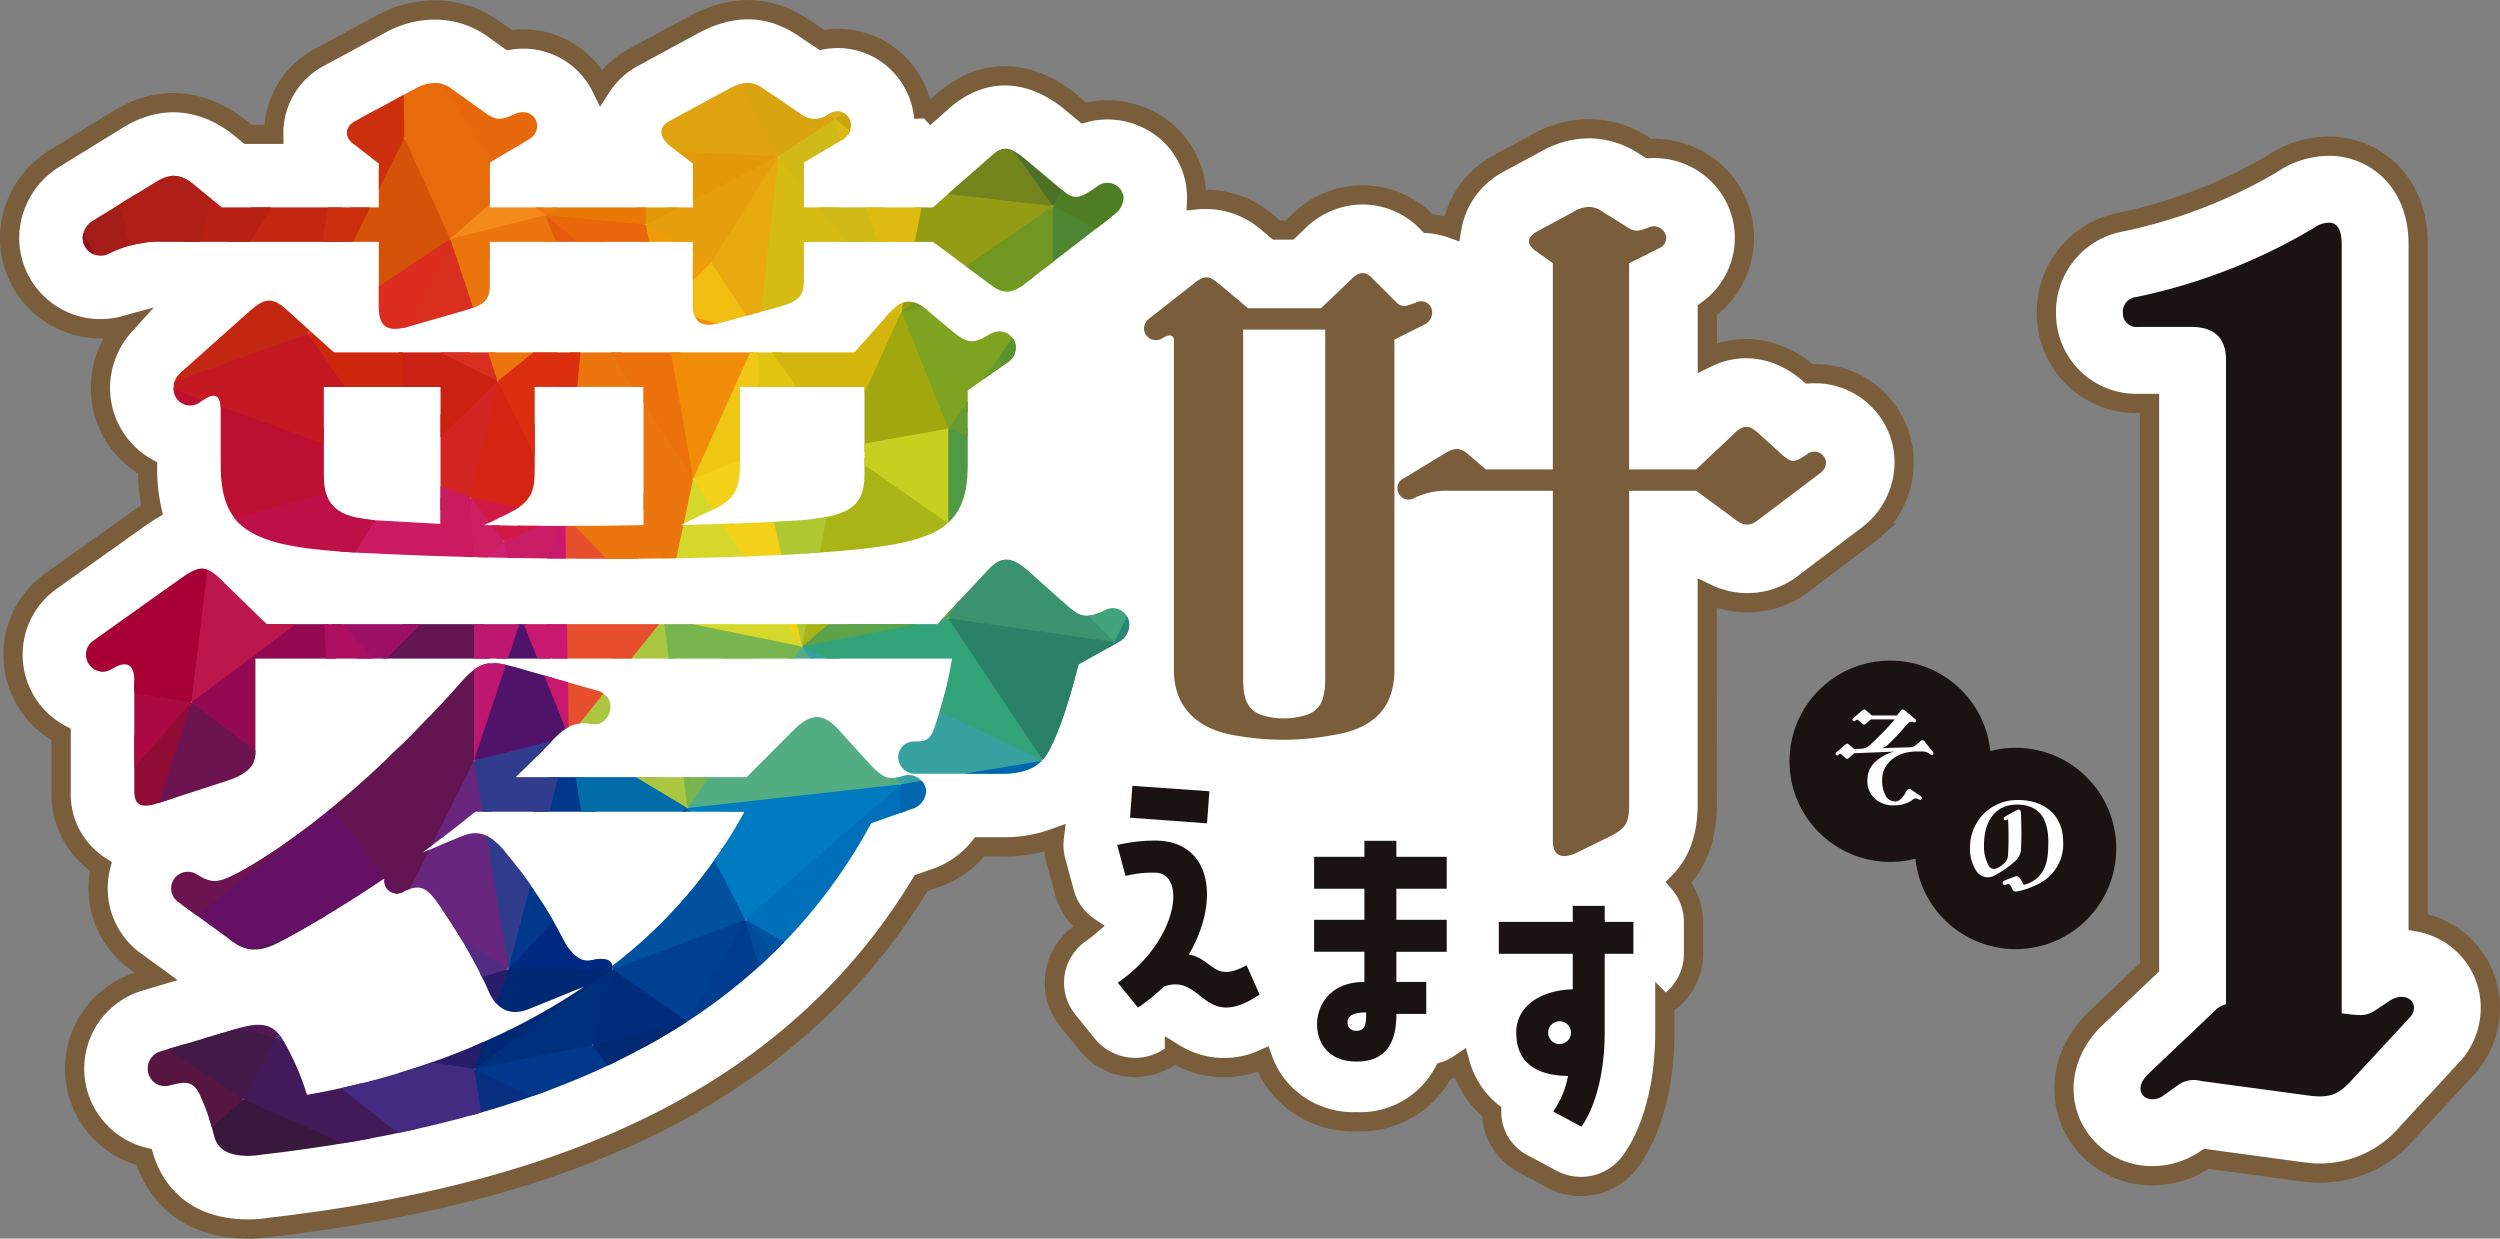 <svg xmlns="http://www.w3.org/2000/svg" xmlns:xlink="http://www.w3.org/1999/xlink" width="337.719" height="167.324" viewBox="0 0 337.719 167.324">
  <rect x="0" y="0" width="337.719" height="167.324" fill="#808080" stroke="none"/>
  <defs>
    <clipPath id="clip-path">
      <path id="パス_4416" data-name="パス 4416" d="M161.774,150.325a2.8,2.8,0,0,1,1.515-2.333l8.336-5.131c1.97-1.245,3.333-1.088,5.15.31l3.79,3.111h21.213v-5.909l-3.183-2.488c-1.515-.933-1.515-2.488,0-3.266l8.336-4.509a5.07,5.07,0,0,1,2.424-.623,3.622,3.622,0,0,1,2.272.778l4.546,3.266c1.363.933,1.97,1.088,3.939.155,2.729-1.245,4.394,2.178,1.668,3.576l-5,2.956v6.064h27.426v-5.909l-3.183-2.488c-1.363-1.088-1.515-2.488,0-3.266l8.333-4.509a4.985,4.985,0,0,1,2.274-.623,3.539,3.539,0,0,1,2.119.778l4.851,3.266a3.109,3.109,0,0,0,3.939.155,1.89,1.89,0,0,1,3.031,1.555,2.351,2.351,0,0,1-1.363,2.02l-5,2.956v6.064h17.428l7.574-6.687c1.82-1.71,2.729-1.555,4.7,0l5,4.2c1.668,1.4,2.272,1.555,4.848-.31a2.215,2.215,0,0,1,3.637,1.4,2.974,2.974,0,0,1-1.213,2.333L288.905,156.7c-1.817,1.4-2.878,1.245-4.7-.155l-7.574-5.6H259.2v5.289c0,2.176-.909,2.8-3.635,3.576l-7.577,2.023c-2.424.775-3.787.155-3.787-2.491v-8.4H216.779v5.912c0,2.021-.909,2.643-3.637,3.421l-7.577,2.176c-2.424.623-3.787.155-3.787-2.643v-8.865H172.836a14.889,14.889,0,0,0-7.425,1.555A2.438,2.438,0,0,1,161.774,150.325Zm141.373,52.4a2.62,2.62,0,0,1-1.515,2.333l-5.3,2.956c-1.515,5.6-2.576,8.862-3.939,11.506-1.213,2.333-3.031,3.266-6.516,3.266H274.51a2.323,2.323,0,0,1-2.576-2.178,2.134,2.134,0,0,1,2.272-2.176c1.668,0,2.122-.31,2.729-2.178a55.2,55.2,0,0,0,2.272-9.017h-94.1v12.6c0,1.711-.909,2.953-3.787,3.886l-9.092,2.956c-2.272.778-3.485.62-3.485-1.555V210.195c0-1.865-.756-2.953-3.031-1.555a2.29,2.29,0,0,1-2.424-3.886l11.364-8.087c2.576-1.865,3.637-2.333,5.912,0l6.059,5.909h90.612l6.97-7.465c1.668-1.71,3.031-1.71,5.153.155l5.607,4.976c1.363,1.245,2.576,1.71,4.848.468A2.223,2.223,0,0,1,303.147,202.73Zm-27.426,22.394a2.679,2.679,0,0,1-2.119,2.488l-5.305,1.865c-15.758,29.078-46.063,40.589-82.429,44.785a9.8,9.8,0,0,1-1.668.155c-2.878,0-4.241-.93-4.7-2.8a29.241,29.241,0,0,0-1.97-5.6c-.911-1.71-1.82-1.71-4.092-1.09a2.33,2.33,0,0,1-2.878-2.176,2.42,2.42,0,0,1,1.817-2.488l10-2.956c3.485-1.088,5.153-.778,6.516,1.555a35.355,35.355,0,0,1,3.183,7.31c11.514-2.021,25.3-6.377,37.425-14.619l-7.272,2.956c-2.878,1.245-4.546-.155-5.455-2.023a74.794,74.794,0,0,0-7.425-12.751c-1.213-1.553-2.122-2.021-4.092-1.088a1.725,1.725,0,0,1-2.729-1.71,161.093,161.093,0,0,1-14.09,8.552c-2.576,1.4-4.394,1.4-6.366,0l-7.272-5.286a2.253,2.253,0,0,1,2.274-3.889c1.97,1.245,2.726,1.4,5.455,0,10.757-5.754,22.88-17.415,30.153-25.657,2.576-2.956,3.787-3.266,7.272-2.333l11.367,3.266c3.028.933,1.665,4.821-.607,4.509-2.122-.31-3.333-.155-5.759,2.488-1.515,1.555-3.031,3.111-4.7,4.666h31.213l6.516-6.532c2.424-2.333,4.092-2.02,6.214.468L268.3,221.7c1.515,1.555,2.274,2.02,4.244,1.4A2.393,2.393,0,0,1,275.721,225.124Zm-95.308-51.63q0-3.031-2.729-.933a2.239,2.239,0,0,1-3.635-1.865,2.732,2.732,0,0,1,1.061-2.176l9.242-8.242c1.97-1.71,3.031-2.023,5.153,0l6.211,5.6h70.309l4.546-5.131c1.97-2.333,3.485-2.176,5.607-.31l3.333,2.8c1.817,1.4,2.576,1.555,4.848.155a2.255,2.255,0,0,1,3.485,1.868,2.473,2.473,0,0,1-1.213,2.021l-5.3,3.731v10.108c0,9.175-4.848,10.731-20.3,11.821-17.88,1.243-43.943.933-61.975,0-13.94-.778-18.636-2.646-18.636-11.821Zm21.213,15.084,8.486.468V170.541H194.353v11.818C194.353,186.558,195.869,188.114,201.625,188.579Zm49.548,39.344H214.809q-3.412,2.8-7.275,5.6l5.153-2.178c2.272-.933,3.637-.778,5.909,1.71a63.9,63.9,0,0,1,8.031,11.976c.759,1.553,2.122,3.421,3.939,2.953s2.729,0,2.729.778A65.641,65.641,0,0,0,251.173,227.922ZM237.537,189.2v-18.66h-14.7v10.886c0,3.111-.3,4.509-3.335,6.064l-3.485,1.71C222.688,189.356,230.265,189.356,237.537,189.2Zm29.85-6.842V170.541H250.569V180.8c0,3.111-.454,4.821-3.485,6.222l-4.546,2.175c5.909-.155,11.516-.31,15.758-.623C265.268,188.114,267.388,186.713,267.388,182.359Z" transform="translate(-161.774 -129.487)" fill="none"/>
    </clipPath>
    <linearGradient id="linear-gradient" x1="23.007" y1="41.318" x2="23.045" y2="41.291" gradientUnits="objectBoundingBox">
      <stop offset="0" stop-color="#e23316"/>
      <stop offset="1" stop-color="#eb760d"/>
    </linearGradient>
    <linearGradient id="linear-gradient-2" x1="29.815" y1="46.718" x2="29.865" y2="46.688" gradientUnits="objectBoundingBox">
      <stop offset="0" stop-color="#ec710c"/>
      <stop offset="1" stop-color="#ee870b"/>
    </linearGradient>
    <linearGradient id="linear-gradient-3" x1="33.342" y1="48.009" x2="33.384" y2="47.987" gradientUnits="objectBoundingBox">
      <stop offset="0" stop-color="#f08c08"/>
      <stop offset="1" stop-color="#f4be10"/>
    </linearGradient>
    <linearGradient id="linear-gradient-4" x1="33.352" y1="119.589" x2="33.386" y2="119.543" gradientUnits="objectBoundingBox">
      <stop offset="0" stop-color="#f08d09"/>
      <stop offset="1" stop-color="#f3be12"/>
    </linearGradient>
    <linearGradient id="linear-gradient-5" x1="44.512" y1="99.403" x2="44.574" y2="99.351" gradientUnits="objectBoundingBox">
      <stop offset="0" stop-color="#f08408"/>
      <stop offset="1" stop-color="#ee9c0a"/>
    </linearGradient>
    <linearGradient id="linear-gradient-6" x1="24.215" y1="80.881" x2="24.241" y2="80.848" gradientUnits="objectBoundingBox">
      <stop offset="0" stop-color="#f2bf16"/>
      <stop offset="1" stop-color="#e59f0c"/>
    </linearGradient>
    <linearGradient id="linear-gradient-7" x1="21.672" y1="93.774" x2="21.71" y2="93.711" gradientUnits="objectBoundingBox">
      <stop offset="0" stop-color="#f0b009"/>
      <stop offset="1" stop-color="#e39808"/>
    </linearGradient>
    <linearGradient id="linear-gradient-8" x1="24.194" y1="66.313" x2="24.246" y2="66.26" gradientUnits="objectBoundingBox">
      <stop offset="0" stop-color="#f0ad10"/>
      <stop offset="1" stop-color="#e0a310"/>
    </linearGradient>
    <linearGradient id="linear-gradient-9" x1="38.966" y1="69.559" x2="39.053" y2="69.504" gradientUnits="objectBoundingBox">
      <stop offset="0" stop-color="#eca409"/>
      <stop offset="1" stop-color="#eaa40a"/>
    </linearGradient>
    <linearGradient id="linear-gradient-10" x1="22.529" y1="168.992" x2="22.591" y2="168.817" gradientUnits="objectBoundingBox">
      <stop offset="0" stop-color="#e9a10b"/>
      <stop offset="1" stop-color="#e79a00"/>
    </linearGradient>
    <linearGradient id="linear-gradient-11" x1="14.251" y1="52.842" x2="14.309" y2="52.757" gradientUnits="objectBoundingBox">
      <stop offset="0" stop-color="#e57009"/>
      <stop offset="1" stop-color="#e7670b"/>
    </linearGradient>
    <linearGradient id="linear-gradient-12" x1="14.258" y1="69.903" x2="14.316" y2="69.79" gradientUnits="objectBoundingBox">
      <stop offset="0" stop-color="#e7670b"/>
      <stop offset="1" stop-color="#ef760d"/>
    </linearGradient>
    <linearGradient id="linear-gradient-13" x1="39.302" y1="52.05" x2="39.62" y2="51.91" gradientUnits="objectBoundingBox">
      <stop offset="0" stop-color="#c3a50d"/>
      <stop offset="1" stop-color="#ab9a0b"/>
    </linearGradient>
    <linearGradient id="linear-gradient-14" x1="31.207" y1="86.295" x2="31.439" y2="86.082" gradientUnits="objectBoundingBox">
      <stop offset="0" stop-color="#d5b413"/>
      <stop offset="1" stop-color="#caa70b"/>
    </linearGradient>
    <linearGradient id="linear-gradient-15" x1="20.176" y1="92.026" x2="20.224" y2="91.944" gradientUnits="objectBoundingBox">
      <stop offset="0" stop-color="#dfac14"/>
      <stop offset="1" stop-color="#d5b414"/>
    </linearGradient>
    <linearGradient id="linear-gradient-16" x1="27.971" y1="53.806" x2="28.059" y2="53.738" gradientUnits="objectBoundingBox">
      <stop offset="0" stop-color="#d03c09"/>
      <stop offset="1" stop-color="#e76b0b"/>
    </linearGradient>
    <linearGradient id="linear-gradient-17" x1="36.071" y1="163.642" x2="36.125" y2="163.543" gradientUnits="objectBoundingBox">
      <stop offset="0" stop-color="#e9600b"/>
      <stop offset="0.995" stop-color="#f4891c"/>
    </linearGradient>
    <linearGradient id="linear-gradient-18" x1="32.404" y1="104.102" x2="32.481" y2="104.008" gradientUnits="objectBoundingBox">
      <stop offset="0" stop-color="#e34b0a"/>
      <stop offset="1" stop-color="#e97907"/>
    </linearGradient>
    <linearGradient id="linear-gradient-19" x1="26.967" y1="88.193" x2="27.062" y2="88.076" gradientUnits="objectBoundingBox">
      <stop offset="0" stop-color="#e5510a"/>
      <stop offset="1" stop-color="#e7590c"/>
    </linearGradient>
    <linearGradient id="linear-gradient-20" x1="20.161" y1="48.205" x2="20.196" y2="48.175" gradientUnits="objectBoundingBox">
      <stop offset="0" stop-color="#e1bc17"/>
      <stop offset="1" stop-color="#d6bb14"/>
    </linearGradient>
    <linearGradient id="linear-gradient-21" x1="24.765" y1="44.914" x2="24.812" y2="44.884" gradientUnits="objectBoundingBox">
      <stop offset="0" stop-color="#dfb60f"/>
      <stop offset="1" stop-color="#d1b917"/>
    </linearGradient>
    <linearGradient id="linear-gradient-22" x1="12.517" y1="48.297" x2="12.547" y2="48.257" gradientUnits="objectBoundingBox">
      <stop offset="0" stop-color="#6b7d20"/>
      <stop offset="1" stop-color="#4d7226"/>
    </linearGradient>
    <linearGradient id="linear-gradient-23" x1="19.22" y1="62.578" x2="19.242" y2="62.553" gradientUnits="objectBoundingBox">
      <stop offset="0" stop-color="#9d980a"/>
      <stop offset="1" stop-color="#949b14"/>
    </linearGradient>
    <linearGradient id="linear-gradient-24" x1="20.508" y1="28.584" x2="20.567" y2="28.548" gradientUnits="objectBoundingBox">
      <stop offset="0" stop-color="#c42711"/>
      <stop offset="1" stop-color="#ba1815"/>
    </linearGradient>
    <linearGradient id="linear-gradient-25" x1="20.442" y1="28.573" x2="20.461" y2="28.562" gradientUnits="objectBoundingBox">
      <stop offset="0" stop-color="#b92014"/>
      <stop offset="1" stop-color="#b41c16"/>
    </linearGradient>
    <linearGradient id="linear-gradient-26" x1="15.177" y1="75.222" x2="15.252" y2="75.051" gradientUnits="objectBoundingBox">
      <stop offset="0" stop-color="#bf2412"/>
      <stop offset="1" stop-color="#ab1d18"/>
    </linearGradient>
    <linearGradient id="linear-gradient-27" x1="20.14" y1="24.273" x2="20.207" y2="24.238" gradientUnits="objectBoundingBox">
      <stop offset="0" stop-color="#a51d19"/>
      <stop offset="1" stop-color="#aa1718"/>
    </linearGradient>
    <linearGradient id="linear-gradient-28" x1="25.53" y1="43.676" x2="25.628" y2="43.605" gradientUnits="objectBoundingBox">
      <stop offset="0" stop-color="#cb2f0e"/>
      <stop offset="1" stop-color="#d45308"/>
    </linearGradient>
    <linearGradient id="linear-gradient-29" x1="34.806" y1="59.938" x2="34.883" y2="59.884" gradientUnits="objectBoundingBox">
      <stop offset="0" stop-color="#ce1831"/>
      <stop offset="1" stop-color="#d52512"/>
    </linearGradient>
    <linearGradient id="linear-gradient-30" x1="37.375" y1="64.061" x2="37.434" y2="64.019" gradientUnits="objectBoundingBox">
      <stop offset="0" stop-color="#c81536"/>
      <stop offset="1" stop-color="#d12423"/>
    </linearGradient>
    <linearGradient id="linear-gradient-31" x1="31.927" y1="60.682" x2="32.004" y2="60.622" gradientUnits="objectBoundingBox">
      <stop offset="0" stop-color="#e03b0c"/>
      <stop offset="1" stop-color="#cb2112"/>
    </linearGradient>
    <linearGradient id="linear-gradient-32" x1="36.689" y1="55.211" x2="36.752" y2="55.171" gradientUnits="objectBoundingBox">
      <stop offset="0" stop-color="#cd270e"/>
      <stop offset="1" stop-color="#da2d1f"/>
    </linearGradient>
    <linearGradient id="linear-gradient-33" x1="36.766" y1="59.996" x2="36.871" y2="59.926" gradientUnits="objectBoundingBox">
      <stop offset="0" stop-color="#e03b0c"/>
      <stop offset="1" stop-color="#d92f1e"/>
    </linearGradient>
    <linearGradient id="linear-gradient-34" x1="16.726" y1="35.247" x2="16.757" y2="35.217" gradientUnits="objectBoundingBox">
      <stop offset="0" stop-color="#ac0b2c"/>
      <stop offset="1" stop-color="#b90038"/>
    </linearGradient>
    <linearGradient id="linear-gradient-35" x1="16.209" y1="56.889" x2="16.601" y2="56.251" gradientUnits="objectBoundingBox">
      <stop offset="0" stop-color="#a20b1b"/>
      <stop offset="1" stop-color="#a90728"/>
    </linearGradient>
    <linearGradient id="linear-gradient-36" x1="53.788" y1="105.888" x2="54.244" y2="105.603" gradientUnits="objectBoundingBox">
      <stop offset="0" stop-color="#ce2072"/>
      <stop offset="1" stop-color="#cd2071"/>
    </linearGradient>
    <linearGradient id="linear-gradient-37" x1="52.409" y1="80.738" x2="52.869" y2="80.46" gradientUnits="objectBoundingBox">
      <stop offset="0" stop-color="#cb1c68"/>
      <stop offset="1" stop-color="#d11b4f"/>
    </linearGradient>
    <linearGradient id="linear-gradient-38" x1="19.98" y1="41.29" x2="20.009" y2="41.271" gradientUnits="objectBoundingBox">
      <stop offset="0" stop-color="#488d35"/>
      <stop offset="1" stop-color="#4e8d39"/>
    </linearGradient>
    <linearGradient id="linear-gradient-39" x1="21.95" y1="114.993" x2="21.978" y2="114.947" gradientUnits="objectBoundingBox">
      <stop offset="0" stop-color="#528424"/>
      <stop offset="1" stop-color="#4c8632"/>
    </linearGradient>
    <linearGradient id="linear-gradient-40" x1="27.056" y1="56.878" x2="27.114" y2="56.836" gradientUnits="objectBoundingBox">
      <stop offset="0" stop-color="#bcb20e"/>
      <stop offset="1" stop-color="#a0a70f"/>
    </linearGradient>
    <linearGradient id="linear-gradient-41" x1="29.628" y1="62.347" x2="29.691" y2="62.301" gradientUnits="objectBoundingBox">
      <stop offset="0" stop-color="#edd417"/>
      <stop offset="1" stop-color="#e2c511"/>
    </linearGradient>
    <linearGradient id="linear-gradient-42" x1="14.503" y1="47.571" x2="14.553" y2="47.51" gradientUnits="objectBoundingBox">
      <stop offset="0" stop-color="#58b49d"/>
      <stop offset="1" stop-color="#52ad82"/>
    </linearGradient>
    <linearGradient id="linear-gradient-43" x1="12.957" y1="55.713" x2="12.983" y2="55.67" gradientUnits="objectBoundingBox">
      <stop offset="0" stop-color="#68b163"/>
      <stop offset="1" stop-color="#36a19f"/>
    </linearGradient>
    <linearGradient id="linear-gradient-44" x1="12.922" y1="54.807" x2="12.953" y2="54.757" gradientUnits="objectBoundingBox">
      <stop offset="0" stop-color="#68b15c"/>
      <stop offset="1" stop-color="#33a379"/>
    </linearGradient>
    <linearGradient id="linear-gradient-45" x1="19.321" y1="67.06" x2="19.336" y2="67.04" gradientUnits="objectBoundingBox">
      <stop offset="0" stop-color="#66a938"/>
      <stop offset="1" stop-color="#5ba24a"/>
    </linearGradient>
    <linearGradient id="linear-gradient-46" x1="20.772" y1="41.972" x2="20.837" y2="41.924" gradientUnits="objectBoundingBox">
      <stop offset="0" stop-color="#8ab023"/>
      <stop offset="1" stop-color="#a9b416"/>
    </linearGradient>
    <linearGradient id="linear-gradient-47" x1="24.62" y1="85.69" x2="24.65" y2="85.655" gradientUnits="objectBoundingBox">
      <stop offset="0" stop-color="#448a33"/>
      <stop offset="1" stop-color="#519947"/>
    </linearGradient>
    <linearGradient id="linear-gradient-48" x1="29.594" y1="43.526" x2="30.154" y2="43.198" gradientUnits="objectBoundingBox">
      <stop offset="0" stop-color="#621551"/>
      <stop offset="1" stop-color="#810c67"/>
    </linearGradient>
    <linearGradient id="linear-gradient-49" x1="23.903" y1="82.629" x2="23.93" y2="82.588" gradientUnits="objectBoundingBox">
      <stop offset="0" stop-color="#b40f5e"/>
      <stop offset="1" stop-color="#9d1164"/>
    </linearGradient>
    <linearGradient id="linear-gradient-50" x1="23.892" y1="63.715" x2="23.932" y2="63.669" gradientUnits="objectBoundingBox">
      <stop offset="0" stop-color="#c1145c"/>
      <stop offset="1" stop-color="#ca1a61"/>
    </linearGradient>
    <linearGradient id="linear-gradient-51" x1="36.218" y1="55.759" x2="36.289" y2="55.712" gradientUnits="objectBoundingBox">
      <stop offset="0" stop-color="#9a1469"/>
      <stop offset="1" stop-color="#4f146a"/>
    </linearGradient>
    <linearGradient id="linear-gradient-52" x1="23.755" y1="64.464" x2="23.809" y2="64.401" gradientUnits="objectBoundingBox">
      <stop offset="0" stop-color="#002777"/>
      <stop offset="1" stop-color="#002975"/>
    </linearGradient>
    <linearGradient id="linear-gradient-53" x1="31.074" y1="87.903" x2="31.103" y2="87.868" gradientUnits="objectBoundingBox">
      <stop offset="0" stop-color="#00388c"/>
      <stop offset="1" stop-color="#002a82"/>
    </linearGradient>
    <linearGradient id="linear-gradient-54" x1="36.545" y1="34.681" x2="36.575" y2="34.669" xlink:href="#linear-gradient-53"/>
    <linearGradient id="linear-gradient-55" x1="27.906" y1="56.631" x2="27.939" y2="56.603" gradientUnits="objectBoundingBox">
      <stop offset="0" stop-color="#004697"/>
      <stop offset="1" stop-color="#006ca8"/>
    </linearGradient>
    <linearGradient id="linear-gradient-56" x1="26.286" y1="43.045" x2="26.321" y2="43.022" gradientUnits="objectBoundingBox">
      <stop offset="0" stop-color="#7f724e"/>
      <stop offset="1" stop-color="#abc741"/>
    </linearGradient>
    <linearGradient id="linear-gradient-57" x1="28.251" y1="37.454" x2="28.342" y2="37.406" gradientUnits="objectBoundingBox">
      <stop offset="0" stop-color="#e64e2e"/>
      <stop offset="1" stop-color="#eb760d"/>
    </linearGradient>
    <linearGradient id="linear-gradient-58" x1="22.302" y1="44.993" x2="22.341" y2="44.963" gradientUnits="objectBoundingBox">
      <stop offset="0" stop-color="#f2d118"/>
      <stop offset="1" stop-color="#d6d72b"/>
    </linearGradient>
    <linearGradient id="linear-gradient-59" x1="16.452" y1="101.805" x2="16.485" y2="101.738" gradientUnits="objectBoundingBox">
      <stop offset="0" stop-color="#4d9c54"/>
      <stop offset="1" stop-color="#3a926f"/>
    </linearGradient>
    <linearGradient id="linear-gradient-60" x1="21.216" y1="77.905" x2="21.272" y2="77.842" gradientUnits="objectBoundingBox">
      <stop offset="0" stop-color="#2b7d63"/>
      <stop offset="1" stop-color="#41a47b"/>
    </linearGradient>
    <linearGradient id="linear-gradient-61" x1="24.479" y1="49.59" x2="24.516" y2="49.559" gradientUnits="objectBoundingBox">
      <stop offset="0" stop-color="#1d8db7"/>
      <stop offset="1" stop-color="#0051a0"/>
    </linearGradient>
    <linearGradient id="linear-gradient-62" x1="17.423" y1="35.828" x2="17.449" y2="35.807" gradientUnits="objectBoundingBox">
      <stop offset="0" stop-color="#0069b5"/>
      <stop offset="1" stop-color="#006fb9"/>
    </linearGradient>
    <linearGradient id="linear-gradient-63" x1="15.806" y1="75.647" x2="15.847" y2="75.556" gradientUnits="objectBoundingBox">
      <stop offset="0" stop-color="#182474"/>
      <stop offset="1" stop-color="#281d6b"/>
    </linearGradient>
    <linearGradient id="linear-gradient-64" x1="15.808" y1="58.664" x2="15.82" y2="58.644" gradientUnits="objectBoundingBox">
      <stop offset="0" stop-color="#622c82"/>
      <stop offset="1" stop-color="#512e83"/>
    </linearGradient>
    <linearGradient id="linear-gradient-65" x1="33.222" y1="38.521" x2="33.253" y2="38.505" gradientUnits="objectBoundingBox">
      <stop offset="0" stop-color="#69267e"/>
      <stop offset="1" stop-color="#593688"/>
    </linearGradient>
    <linearGradient id="linear-gradient-66" x1="12.355" y1="57.063" x2="12.404" y2="56.956" gradientUnits="objectBoundingBox">
      <stop offset="0" stop-color="#501744"/>
      <stop offset="1" stop-color="#501953"/>
    </linearGradient>
    <linearGradient id="linear-gradient-67" x1="12.356" y1="42.155" x2="12.404" y2="42.077" gradientUnits="objectBoundingBox">
      <stop offset="0" stop-color="#501744"/>
      <stop offset="1" stop-color="#631065"/>
    </linearGradient>
    <linearGradient id="linear-gradient-68" x1="41.329" y1="34.39" x2="42.325" y2="34.053" gradientUnits="objectBoundingBox">
      <stop offset="0" stop-color="#621551"/>
      <stop offset="0.995" stop-color="#8a0b6e"/>
    </linearGradient>
    <linearGradient id="linear-gradient-69" x1="24.42" y1="39.957" x2="24.473" y2="39.918" gradientUnits="objectBoundingBox">
      <stop offset="0" stop-color="#a9014a"/>
      <stop offset="1" stop-color="#940a52"/>
    </linearGradient>
    <linearGradient id="linear-gradient-70" x1="33.485" y1="46.028" x2="33.515" y2="46.007" gradientUnits="objectBoundingBox">
      <stop offset="0" stop-color="#8d0e32"/>
      <stop offset="1" stop-color="#771033"/>
    </linearGradient>
    <linearGradient id="linear-gradient-71" x1="10.142" y1="69.393" x2="10.166" y2="69.311" gradientUnits="objectBoundingBox">
      <stop offset="0" stop-color="#4d0e2a"/>
      <stop offset="1" stop-color="#39183d"/>
    </linearGradient>
    <linearGradient id="linear-gradient-72" x1="25.076" y1="36.692" x2="25.166" y2="36.626" gradientUnits="objectBoundingBox">
      <stop offset="0" stop-color="#5e1133"/>
      <stop offset="1" stop-color="#571542"/>
    </linearGradient>
    <linearGradient id="linear-gradient-73" x1="13.548" y1="44.867" x2="13.613" y2="44.77" gradientUnits="objectBoundingBox">
      <stop offset="0" stop-color="#421b4b"/>
      <stop offset="1" stop-color="#431a59"/>
    </linearGradient>
    <linearGradient id="linear-gradient-74" x1="34.434" y1="100.512" x2="34.574" y2="100.342" gradientUnits="objectBoundingBox">
      <stop offset="0" stop-color="#004093"/>
      <stop offset="1" stop-color="#002d7b"/>
    </linearGradient>
    <linearGradient id="linear-gradient-75" x1="13.336" y1="179.714" x2="13.36" y2="179.57" gradientUnits="objectBoundingBox">
      <stop offset="0" stop-color="#1a2041"/>
      <stop offset="1" stop-color="#002657"/>
    </linearGradient>
    <linearGradient id="linear-gradient-76" x1="30.904" y1="47.883" x2="31.101" y2="47.757" gradientUnits="objectBoundingBox">
      <stop offset="0" stop-color="#192041"/>
      <stop offset="1" stop-color="#002b76"/>
    </linearGradient>
    <linearGradient id="linear-gradient-77" x1="26.395" y1="50.6" x2="26.423" y2="50.578" gradientUnits="objectBoundingBox">
      <stop offset="0" stop-color="#002d77"/>
      <stop offset="1" stop-color="#002e79"/>
    </linearGradient>
    <linearGradient id="linear-gradient-78" x1="16.231" y1="54.5" x2="16.254" y2="54.465" gradientUnits="objectBoundingBox">
      <stop offset="0" stop-color="#2b1b65"/>
      <stop offset="1" stop-color="#092f81"/>
    </linearGradient>
    <linearGradient id="linear-gradient-79" x1="16.301" y1="59.332" x2="16.326" y2="59.292" gradientUnits="objectBoundingBox">
      <stop offset="0" stop-color="#003081"/>
      <stop offset="1" stop-color="#00388c"/>
    </linearGradient>
    <linearGradient id="linear-gradient-80" x1="13.867" y1="54.558" x2="13.897" y2="54.512" gradientUnits="objectBoundingBox">
      <stop offset="0" stop-color="#002e6f"/>
      <stop offset="1" stop-color="#003c8a"/>
    </linearGradient>
    <linearGradient id="linear-gradient-81" x1="13.271" y1="62.704" x2="13.521" y2="62.321" gradientUnits="objectBoundingBox">
      <stop offset="0" stop-color="#002652"/>
      <stop offset="1" stop-color="#002c6a"/>
    </linearGradient>
    <linearGradient id="linear-gradient-82" x1="26.141" y1="41.123" x2="26.32" y2="40.989" gradientUnits="objectBoundingBox">
      <stop offset="0" stop-color="#630f2b"/>
      <stop offset="1" stop-color="#680f26"/>
    </linearGradient>
    <linearGradient id="linear-gradient-83" x1="23.048" y1="62.338" x2="23.086" y2="62.304" gradientUnits="objectBoundingBox">
      <stop offset="0" stop-color="#2d9592"/>
      <stop offset="1" stop-color="#247f86"/>
    </linearGradient>
    <linearGradient id="linear-gradient-84" x1="15.092" y1="84.305" x2="15.181" y2="84.146" gradientUnits="objectBoundingBox">
      <stop offset="0" stop-color="#004b9b"/>
      <stop offset="1" stop-color="#004f9f"/>
    </linearGradient>
    <linearGradient id="linear-gradient-85" x1="11.351" y1="55.632" x2="11.397" y2="55.544" gradientUnits="objectBoundingBox">
      <stop offset="0" stop-color="#004a9a"/>
      <stop offset="1" stop-color="#003e91"/>
    </linearGradient>
    <linearGradient id="linear-gradient-86" x1="11.353" y1="32.696" x2="11.371" y2="32.676" gradientUnits="objectBoundingBox">
      <stop offset="0" stop-color="#004a9b"/>
      <stop offset="1" stop-color="#005c9a"/>
    </linearGradient>
    <linearGradient id="linear-gradient-87" x1="23.063" y1="42.501" x2="23.105" y2="42.475" gradientUnits="objectBoundingBox">
      <stop offset="0" stop-color="#1f8099"/>
      <stop offset="1" stop-color="#005d9d"/>
    </linearGradient>
    <linearGradient id="linear-gradient-88" x1="27.925" y1="36.602" x2="27.968" y2="36.573" gradientUnits="objectBoundingBox">
      <stop offset="0" stop-color="#630f29"/>
      <stop offset="1" stop-color="#701033"/>
    </linearGradient>
    <linearGradient id="linear-gradient-89" x1="36.981" y1="69.693" x2="37.1" y2="69.619" gradientUnits="objectBoundingBox">
      <stop offset="0" stop-color="#eda70a"/>
      <stop offset="1" stop-color="#eea809"/>
    </linearGradient>
    <linearGradient id="linear-gradient-90" x1="28.68" y1="42.181" x2="28.73" y2="42.153" gradientUnits="objectBoundingBox">
      <stop offset="0" stop-color="#f2d118"/>
      <stop offset="1" stop-color="#c0c61d"/>
    </linearGradient>
    <linearGradient id="linear-gradient-91" x1="34.131" y1="41.988" x2="34.275" y2="41.929" gradientUnits="objectBoundingBox">
      <stop offset="0" stop-color="#afc731"/>
      <stop offset="1" stop-color="#cfbf10"/>
    </linearGradient>
    <linearGradient id="linear-gradient-92" x1="33.453" y1="53.371" x2="33.51" y2="53.334" gradientUnits="objectBoundingBox">
      <stop offset="0" stop-color="#002d77"/>
      <stop offset="1" stop-color="#002a72"/>
    </linearGradient>
    <linearGradient id="linear-gradient-93" x1="20.496" y1="77.383" x2="20.561" y2="77.266" gradientUnits="objectBoundingBox">
      <stop offset="0" stop-color="#4d163f"/>
      <stop offset="1" stop-color="#411a47"/>
    </linearGradient>
    <linearGradient id="linear-gradient-94" x1="16.594" y1="44.824" x2="16.639" y2="44.767" gradientUnits="objectBoundingBox">
      <stop offset="0" stop-color="#471f6e"/>
      <stop offset="1" stop-color="#422b81"/>
    </linearGradient>
    <linearGradient id="linear-gradient-95" x1="22.78" y1="43.045" x2="22.81" y2="43.024" gradientUnits="objectBoundingBox">
      <stop offset="0" stop-color="#d2c71b"/>
      <stop offset="1" stop-color="#78b54f"/>
    </linearGradient>
    <linearGradient id="linear-gradient-96" x1="69.288" y1="112.67" x2="69.411" y2="112.596" gradientUnits="objectBoundingBox">
      <stop offset="0" stop-color="#cf1f63"/>
      <stop offset="1" stop-color="#da2478"/>
    </linearGradient>
    <linearGradient id="linear-gradient-97" x1="16.431" y1="57.453" x2="16.55" y2="57.315" gradientUnits="objectBoundingBox">
      <stop offset="0" stop-color="#298775"/>
      <stop offset="1" stop-color="#2a8166"/>
    </linearGradient>
    <linearGradient id="linear-gradient-98" x1="24.993" y1="54.781" x2="25.016" y2="54.765" xlink:href="#linear-gradient-59"/>
    <linearGradient id="linear-gradient-99" x1="71.01" y1="43.369" x2="71.81" y2="43.169" gradientUnits="objectBoundingBox">
      <stop offset="0" stop-color="#be1770"/>
      <stop offset="1" stop-color="#9a0e64"/>
    </linearGradient>
    <linearGradient id="linear-gradient-100" x1="36.246" y1="34.684" x2="36.28" y2="34.67" gradientUnits="objectBoundingBox">
      <stop offset="0" stop-color="#313c8d"/>
      <stop offset="1" stop-color="#3e207b"/>
    </linearGradient>
    <linearGradient id="linear-gradient-101" x1="25.332" y1="66.311" x2="25.388" y2="66.258" gradientUnits="objectBoundingBox">
      <stop offset="0" stop-color="#ce9605"/>
      <stop offset="1" stop-color="#d9a410"/>
    </linearGradient>
    <linearGradient id="linear-gradient-102" x1="33.509" y1="62.816" x2="33.553" y2="62.782" gradientUnits="objectBoundingBox">
      <stop offset="0" stop-color="#002a72"/>
      <stop offset="1" stop-color="#003d8f"/>
    </linearGradient>
    <linearGradient id="linear-gradient-103" x1="21.54" y1="47.104" x2="21.577" y2="47.071" gradientUnits="objectBoundingBox">
      <stop offset="0" stop-color="#003786"/>
      <stop offset="1" stop-color="#004c9d"/>
    </linearGradient>
    <linearGradient id="linear-gradient-104" x1="20.583" y1="47.139" x2="20.619" y2="47.106" gradientUnits="objectBoundingBox">
      <stop offset="0" stop-color="#004899"/>
      <stop offset="1" stop-color="#0051a1"/>
    </linearGradient>
    <linearGradient id="linear-gradient-105" x1="24.526" y1="131.854" x2="24.551" y2="131.801" gradientUnits="objectBoundingBox">
      <stop offset="0" stop-color="#e9600b"/>
      <stop offset="0.995" stop-color="#f07b0c"/>
    </linearGradient>
    <linearGradient id="linear-gradient-106" x1="33.791" y1="85.015" x2="33.852" y2="84.952" xlink:href="#linear-gradient-16"/>
    <linearGradient id="linear-gradient-107" x1="9.377" y1="151.77" x2="9.396" y2="151.63" gradientUnits="objectBoundingBox">
      <stop offset="0" stop-color="#ad2917"/>
      <stop offset="1" stop-color="#d05408"/>
    </linearGradient>
    <linearGradient id="linear-gradient-108" x1="10.689" y1="120.455" x2="10.71" y2="120.345" gradientUnits="objectBoundingBox">
      <stop offset="0" stop-color="#9a1a1a"/>
      <stop offset="1" stop-color="#ad2117"/>
    </linearGradient>
    <linearGradient id="linear-gradient-109" x1="63.302" y1="77.278" x2="63.464" y2="77.196" xlink:href="#linear-gradient-28"/>
    <linearGradient id="linear-gradient-110" x1="37.654" y1="34.229" x2="37.859" y2="34.15" xlink:href="#linear-gradient-28"/>
    <linearGradient id="linear-gradient-111" x1="27.344" y1="27.411" x2="27.367" y2="27.4" gradientUnits="objectBoundingBox">
      <stop offset="0" stop-color="#910c35"/>
      <stop offset="1" stop-color="#860e3e"/>
    </linearGradient>
    <linearGradient id="linear-gradient-112" x1="29.757" y1="29.99" x2="29.88" y2="29.939" gradientUnits="objectBoundingBox">
      <stop offset="0" stop-color="#af1f17"/>
      <stop offset="1" stop-color="#ae1617"/>
    </linearGradient>
    <linearGradient id="linear-gradient-113" x1="26.106" y1="46.151" x2="26.127" y2="46.134" gradientUnits="objectBoundingBox">
      <stop offset="0" stop-color="#b61552"/>
      <stop offset="1" stop-color="#bb174b"/>
    </linearGradient>
    <linearGradient id="linear-gradient-114" x1="35.393" y1="189.728" x2="35.451" y2="189.601" gradientUnits="objectBoundingBox">
      <stop offset="0" stop-color="#cd1750"/>
      <stop offset="1" stop-color="#d01a46"/>
    </linearGradient>
    <linearGradient id="linear-gradient-115" x1="67.829" y1="37.452" x2="67.968" y2="37.423" gradientUnits="objectBoundingBox">
      <stop offset="0" stop-color="#c9196e"/>
      <stop offset="1" stop-color="#951957"/>
    </linearGradient>
    <linearGradient id="linear-gradient-116" x1="51.665" y1="43.458" x2="51.771" y2="43.432" gradientUnits="objectBoundingBox">
      <stop offset="0" stop-color="#298579"/>
      <stop offset="1" stop-color="#278691"/>
    </linearGradient>
    <linearGradient id="linear-gradient-117" x1="16.116" y1="27.406" x2="16.14" y2="27.387" gradientUnits="objectBoundingBox">
      <stop offset="0" stop-color="#9b034a"/>
      <stop offset="1" stop-color="#6d1350"/>
    </linearGradient>
    <linearGradient id="linear-gradient-118" x1="22.969" y1="69.482" x2="23" y2="69.451" gradientUnits="objectBoundingBox">
      <stop offset="0" stop-color="#49934b"/>
      <stop offset="1" stop-color="#368559"/>
    </linearGradient>
    <linearGradient id="linear-gradient-119" x1="21.222" y1="87.543" x2="21.272" y2="87.48" gradientUnits="objectBoundingBox">
      <stop offset="0" stop-color="#2b7d63"/>
      <stop offset="1" stop-color="#338565"/>
    </linearGradient>
    <linearGradient id="linear-gradient-120" x1="23.579" y1="46.994" x2="23.632" y2="46.951" gradientUnits="objectBoundingBox">
      <stop offset="0" stop-color="#002a64"/>
      <stop offset="1" stop-color="#002e70"/>
    </linearGradient>
    <linearGradient id="linear-gradient-121" x1="25.354" y1="60.023" x2="25.452" y2="59.931" gradientUnits="objectBoundingBox">
      <stop offset="0" stop-color="#da2e0f"/>
      <stop offset="1" stop-color="#eb760d"/>
    </linearGradient>
    <linearGradient id="linear-gradient-122" x1="25.358" y1="88.908" x2="25.456" y2="88.772" xlink:href="#linear-gradient"/>
    <linearGradient id="linear-gradient-123" x1="25.773" y1="59.512" x2="25.804" y2="59.483" xlink:href="#linear-gradient"/>
    <linearGradient id="linear-gradient-124" x1="38.8" y1="41.32" x2="38.846" y2="41.301" gradientUnits="objectBoundingBox">
      <stop offset="0" stop-color="#da2e0f"/>
      <stop offset="1" stop-color="#e55107"/>
    </linearGradient>
    <linearGradient id="linear-gradient-125" x1="17.612" y1="54.624" x2="17.767" y2="54.459" gradientUnits="objectBoundingBox">
      <stop offset="0" stop-color="#003d8f"/>
      <stop offset="1" stop-color="#003784"/>
    </linearGradient>
    <linearGradient id="linear-gradient-126" x1="48.812" y1="84.521" x2="48.895" y2="84.462" gradientUnits="objectBoundingBox">
      <stop offset="0" stop-color="#cd1a5a"/>
      <stop offset="1" stop-color="#cc1a5e"/>
    </linearGradient>
    <linearGradient id="linear-gradient-127" x1="15.687" y1="60.064" x2="15.714" y2="60.017" gradientUnits="objectBoundingBox">
      <stop offset="0" stop-color="#a9041e"/>
      <stop offset="1" stop-color="#bc0f32"/>
    </linearGradient>
    <linearGradient id="linear-gradient-128" x1="15.691" y1="60.683" x2="15.712" y2="60.647" gradientUnits="objectBoundingBox">
      <stop offset="0" stop-color="#ad0d1b"/>
      <stop offset="1" stop-color="#c41822"/>
    </linearGradient>
    <linearGradient id="linear-gradient-129" x1="19.553" y1="63.724" x2="19.568" y2="63.703" gradientUnits="objectBoundingBox">
      <stop offset="0" stop-color="#b60f32"/>
      <stop offset="1" stop-color="#bf0f47"/>
    </linearGradient>
    <linearGradient id="linear-gradient-130" x1="24.864" y1="89.977" x2="24.893" y2="89.933" gradientUnits="objectBoundingBox">
      <stop offset="0.005" stop-color="#dc2a0c"/>
      <stop offset="1" stop-color="#da2d1f"/>
    </linearGradient>
    <linearGradient id="linear-gradient-131" x1="18.431" y1="41.066" x2="18.462" y2="41.033" gradientUnits="objectBoundingBox">
      <stop offset="0" stop-color="#a30b42"/>
      <stop offset="1" stop-color="#ab0941"/>
    </linearGradient>
    <linearGradient id="linear-gradient-132" x1="21.149" y1="21.733" x2="21.207" y2="21.706" gradientUnits="objectBoundingBox">
      <stop offset="0" stop-color="#90101b"/>
      <stop offset="1" stop-color="#9e0c1d"/>
    </linearGradient>
    <linearGradient id="linear-gradient-133" x1="16.74" y1="46.165" x2="16.763" y2="46.133" gradientUnits="objectBoundingBox">
      <stop offset="0" stop-color="#ac082b"/>
      <stop offset="1" stop-color="#a60034"/>
    </linearGradient>
    <linearGradient id="linear-gradient-134" x1="51.1" y1="22.855" x2="51.207" y2="22.832" gradientUnits="objectBoundingBox">
      <stop offset="0" stop-color="#920b37"/>
      <stop offset="1" stop-color="#a00739"/>
    </linearGradient>
    <linearGradient id="linear-gradient-135" x1="28.853" y1="54.79" x2="28.872" y2="54.778" xlink:href="#linear-gradient-47"/>
    <linearGradient id="linear-gradient-136" x1="27.5" y1="89.178" x2="27.609" y2="89.041" gradientUnits="objectBoundingBox">
      <stop offset="0" stop-color="#ea7606"/>
      <stop offset="1" stop-color="#ea660a"/>
    </linearGradient>
    <linearGradient id="linear-gradient-137" x1="31.609" y1="44.915" x2="31.67" y2="44.886" gradientUnits="objectBoundingBox">
      <stop offset="0" stop-color="#ddbb13"/>
      <stop offset="1" stop-color="#c5ab0b"/>
    </linearGradient>
    <linearGradient id="linear-gradient-138" x1="60.872" y1="39.945" x2="60.978" y2="39.917" gradientUnits="objectBoundingBox">
      <stop offset="0" stop-color="#ae0e62"/>
      <stop offset="1" stop-color="#7a0b5d"/>
    </linearGradient>
    <linearGradient id="linear-gradient-139" x1="34.515" y1="34.39" x2="35.359" y2="34.053" gradientUnits="objectBoundingBox">
      <stop offset="0" stop-color="#621551"/>
      <stop offset="1" stop-color="#671454"/>
    </linearGradient>
    <linearGradient id="linear-gradient-140" x1="13.837" y1="59.31" x2="13.885" y2="59.235" gradientUnits="objectBoundingBox">
      <stop offset="0" stop-color="#2c9eb4"/>
      <stop offset="1" stop-color="#007bc2"/>
    </linearGradient>
    <linearGradient id="linear-gradient-141" x1="20.694" y1="32.697" x2="20.724" y2="32.679" gradientUnits="objectBoundingBox">
      <stop offset="0" stop-color="#0066af"/>
      <stop offset="1" stop-color="#238ea6"/>
    </linearGradient>
    <linearGradient id="linear-gradient-142" x1="27.7" y1="88.082" x2="27.788" y2="87.982" gradientUnits="objectBoundingBox">
      <stop offset="0" stop-color="#8ab023"/>
      <stop offset="1" stop-color="#c5d020"/>
    </linearGradient>
    <linearGradient id="linear-gradient-143" x1="19.449" y1="54.062" x2="19.491" y2="54.021" gradientUnits="objectBoundingBox">
      <stop offset="0" stop-color="#9aa20f"/>
      <stop offset="1" stop-color="#7ea320"/>
    </linearGradient>
    <linearGradient id="linear-gradient-144" x1="19.442" y1="80.87" x2="19.483" y2="80.811" gradientUnits="objectBoundingBox">
      <stop offset="0" stop-color="#939d11"/>
      <stop offset="1" stop-color="#6f9722"/>
    </linearGradient>
    <linearGradient id="linear-gradient-145" x1="25.83" y1="45.605" x2="25.903" y2="45.564" gradientUnits="objectBoundingBox">
      <stop offset="0" stop-color="#689b2f"/>
      <stop offset="1" stop-color="#58932e"/>
    </linearGradient>
    <linearGradient id="linear-gradient-146" x1="23.037" y1="39.841" x2="23.073" y2="39.821" gradientUnits="objectBoundingBox">
      <stop offset="0" stop-color="#488d35"/>
      <stop offset="1" stop-color="#67ae4b"/>
    </linearGradient>
    <linearGradient id="linear-gradient-147" x1="15.049" y1="124.083" x2="15.094" y2="123.943" gradientUnits="objectBoundingBox">
      <stop offset="0" stop-color="#daa712"/>
      <stop offset="1" stop-color="#af9809"/>
    </linearGradient>
    <linearGradient id="linear-gradient-148" x1="22.801" y1="48.269" x2="22.857" y2="48.229" gradientUnits="objectBoundingBox">
      <stop offset="0" stop-color="#a1970d"/>
      <stop offset="1" stop-color="#73841d"/>
    </linearGradient>
    <linearGradient id="linear-gradient-149" x1="47.432" y1="58.067" x2="47.485" y2="58.043" gradientUnits="objectBoundingBox">
      <stop offset="0" stop-color="#f1c716"/>
      <stop offset="1" stop-color="#eac310"/>
    </linearGradient>
    <linearGradient id="linear-gradient-150" x1="42.318" y1="48.497" x2="42.41" y2="48.462" gradientUnits="objectBoundingBox">
      <stop offset="0" stop-color="#e7a810"/>
      <stop offset="1" stop-color="#dea40b"/>
    </linearGradient>
    <linearGradient id="linear-gradient-151" x1="21.476" y1="61.899" x2="21.519" y2="61.854" gradientUnits="objectBoundingBox">
      <stop offset="0" stop-color="#ebcf12"/>
      <stop offset="1" stop-color="#d3b50c"/>
    </linearGradient>
    <linearGradient id="linear-gradient-152" x1="23.982" y1="79.145" x2="24.045" y2="79.057" gradientUnits="objectBoundingBox">
      <stop offset="0" stop-color="#003789"/>
      <stop offset="1" stop-color="#002f7c"/>
    </linearGradient>
    <linearGradient id="linear-gradient-153" x1="34.649" y1="49.543" x2="34.668" y2="49.532" xlink:href="#linear-gradient-55"/>
    <linearGradient id="linear-gradient-154" x1="24.516" y1="77.642" x2="24.611" y2="77.519" gradientUnits="objectBoundingBox">
      <stop offset="0" stop-color="#002d7b"/>
      <stop offset="1" stop-color="#004093"/>
    </linearGradient>
    <linearGradient id="linear-gradient-155" x1="23.998" y1="27.744" x2="24.064" y2="27.716" gradientUnits="objectBoundingBox">
      <stop offset="0" stop-color="#00499a"/>
      <stop offset="1" stop-color="#00398b"/>
    </linearGradient>
    <linearGradient id="linear-gradient-156" x1="25.258" y1="36.894" x2="25.292" y2="36.878" gradientUnits="objectBoundingBox">
      <stop offset="0" stop-color="#4e7d26"/>
      <stop offset="1" stop-color="#326529"/>
    </linearGradient>
  </defs>
  <g id="グループ_3373" data-name="グループ 3373" transform="translate(1390.3 -1800.843)">
    <g id="グループ_3370" data-name="グループ 3370" transform="translate(-1389 1802.157)">
      <g id="グループ_3324" data-name="グループ 3324" transform="translate(240.44 87.924)">
        <ellipse id="楕円形_430" data-name="楕円形 430" cx="13.598" cy="13.598" rx="13.598" ry="13.598" fill="#1a1311"/>
        <ellipse id="楕円形_431" data-name="楕円形 431" cx="13.598" cy="13.598" rx="13.598" ry="13.598" transform="translate(16.944 11.782)" fill="#1a1311"/>
        <path id="パス_4409" data-name="パス 4409" d="M263.611,167.109a.2.2,0,0,1-.1.166.284.284,0,0,1-.353-.083,1.761,1.761,0,0,0-1.355-.353,6.9,6.9,0,0,0-2.111.2,4.435,4.435,0,0,0-2.242,1.422,3.276,3.276,0,0,0-.77,2.226,4.256,4.256,0,0,0,.468,2.127,1.42,1.42,0,0,0,1.339.754c.519,0,1.056-.553,1.374-1.24.235-.484.518-.519.855-.267l1.187.82c.184.118.2.251.134.369s-.2.15-.385.067l-.166-.083a.669.669,0,0,0-.77.184,4.242,4.242,0,0,1-2.429.684,3.581,3.581,0,0,1-2.678-.986,3.177,3.177,0,0,1-.922-2.5,3.27,3.27,0,0,1,1.189-2.51,5.943,5.943,0,0,1,2.411-1.256l-5.391.216-.7.62c-.219.184-.27.2-.537-.035l-.468-.4c-.136-.118-.235-.134-.4.016a.228.228,0,0,1-.369.016.18.18,0,0,1-.048-.115.345.345,0,0,1,.115-.235l1.189-1.021c.251-.2.3-.2.537,0l.668.569.871-.016a1.931,1.931,0,0,0,1.457-.687,35.03,35.03,0,0,0,3.164-3.282h-3.231l-.652.569c-.219.184-.267.2-.537-.035l-.468-.4c-.134-.118-.235-.152-.385.016a.267.267,0,0,1-.385.016c-.086-.083-.067-.232.083-.35l1.173-1.021c.134-.1.2-.152.267-.152.083,0,.15.051.267.152l.788.668h3.381l.585-.719a.217.217,0,0,1,.184-.086.4.4,0,0,1,.251.1l1.408,1.173c.115.083.233.267.134.366-.086.118-.219.136-.385.051a.645.645,0,0,0-.569.086,2.186,2.186,0,0,0-.353.35,27.4,27.4,0,0,1-2.312,2.478,1.812,1.812,0,0,1-1.088.62l3.953-.118a1.178,1.178,0,0,0,.535-.15,5.99,5.99,0,0,0,.837-.671.338.338,0,0,1,.553.035l1.107,1.39A.4.4,0,0,1,263.611,167.109Z" transform="translate(-244.16 -154.551)" fill="#fff"/>
        <path id="パス_4410" data-name="パス 4410" d="M266.683,176.909a11.053,11.053,0,0,1-3.1,1.155.911.911,0,0,1-.216.019.438.438,0,0,1-.47-.286c-.267-.652-.468-.77-.652-.7l-.251.067c-.251.083-.369-.016-.4-.134a.3.3,0,0,1,.134-.369c.484-.217,1.072-.436,1.441-.569a.51.51,0,0,1,.684.15,4.631,4.631,0,0,1,.553.954,4.115,4.115,0,0,0,1.708-.837c1.408-1.171,1.625-2.83,1.625-4.955,0-3.231-1.288-5.057-4.236-5.057s-4.455,2.258-4.455,5.492a5.242,5.242,0,0,0,.588,2.662.84.84,0,0,0,1.205.417,3.124,3.124,0,0,0,1.072-.786,1.52,1.52,0,0,0,.385-.97,43,43,0,0,0,0-4.84l-.219.1a.228.228,0,0,1-.334-.083.249.249,0,0,1,.1-.35l1.555-.855c.436-.235.62-.083.636.353.085,1.708.085,3.432.019,4.755a2.3,2.3,0,0,1-.722,1.673,13.9,13.9,0,0,1-2.8,1.978,1.85,1.85,0,0,1-2.512-.569,5.5,5.5,0,0,1-.853-3.383,6.343,6.343,0,0,1,6.513-6.211c3.549,0,6.061,2.077,6.061,5.626A5.933,5.933,0,0,1,266.683,176.909Z" transform="translate(-232.776 -146.894)" fill="#fff"/>
      </g>
      <path id="パス_4411" data-name="パス 4411" d="M314.9,238.755a11.951,11.951,0,0,0-3.648-1.283V145.949c0-8.71-6.053-13.27-12.032-13.27a13.834,13.834,0,0,0-7.748,2.411,67.522,67.522,0,0,1-20.651,7.895,12.308,12.308,0,0,0-9.792,12.251,12.136,12.136,0,0,0,12.342,12.19h1.59v76.167l-7.3,6.927-.2.19c-3.867,3.87-5.081,9.146-3.167,13.769a11.9,11.9,0,0,0,11.091,7.272,12.823,12.823,0,0,0,7.112-2.194l.134-.088,12.727,1.724.249.029a15.556,15.556,0,0,0,14.291-5.415l7.657-8.269a12.23,12.23,0,0,0,3.45-8.5A11.731,11.731,0,0,0,314.9,238.755Z" transform="translate(14.115 -114.241)" fill="#fff" stroke="#7a5e3c" stroke-miterlimit="10" stroke-width="2.6"/>
      <g id="グループ_3325" data-name="グループ 3325" transform="translate(285.476 28.768)">
        <path id="パス_4412" data-name="パス 4412" d="M304.213,242.572a1.893,1.893,0,0,1-.62,1.4l-7.74,8.357c-1.7,1.857-2.785,2.478-5.572,2.167l-14.86-2.012a3.657,3.657,0,0,0-2.94.465l-2.167,1.547a2.488,2.488,0,0,1-1.392.462c-1.547,0-2.477-1.547-.62-3.4l8.977-8.515a3.2,3.2,0,0,1,1.547-.927V155.119c0-3.25-1.858-4.49-4.642-4.49h-7.275a1.829,1.829,0,0,1-2.012-1.857,1.975,1.975,0,0,1,1.7-2.165,77.551,77.551,0,0,0,23.992-9.287,3.675,3.675,0,0,1,2.167-.775c1.082,0,1.7.93,1.7,2.94V243.347l1.237.155c1.7.155,2.168.155,3.4-.62l1.857-1.237C302.663,240.559,304.213,241.335,304.213,242.572Z" transform="translate(-264.896 -136.544)" fill="#1a1311"/>
      </g>
      <g id="グループ_3331" data-name="グループ 3331" transform="translate(0 0)">
        <path id="パス_4413" data-name="パス 4413" d="M407.57,176.327h0a12.023,12.023,0,0,0-6.385-1.363c-4.177-3.635-9.3-4.354-13.764-2.173v-6.43a12.014,12.014,0,0,0-.131-19.617,12.344,12.344,0,0,0-7.756-2.21l-.641-.4a13.713,13.713,0,0,0-7.43-2.282,14.474,14.474,0,0,0-7.168,1.962l-4.939,2.657c-.184.1-.363.2-.559.321a12.237,12.237,0,0,0-5.9,8.547,12.2,12.2,0,0,0-3.186-.679,12.2,12.2,0,0,0-8.574-3.865,12.343,12.343,0,0,0-9.111,3.76l-1.032.983h-1.78l-1.184-.989a12.739,12.739,0,0,0-9.6-3.095c.005-.123.005-.249.005-.371a11.719,11.719,0,0,0-6.588-10.487,12.152,12.152,0,0,0-8.643-.866l-2.01-1.681c-5.818-4.592-12.184-4.428-17.417.409l-2.208,1.951a11.822,11.822,0,0,0-5.741-9.148,11.628,11.628,0,0,0-8.034-1.4l-2.331-1.566c-4.517-3.082-9.378-3.368-14.63-.671l-8.256,4.469a11.965,11.965,0,0,0-4.589,4.161,11.721,11.721,0,0,0-12.414-6.361l-2.2-1.577a13.514,13.514,0,0,0-7.847-2.5,15.112,15.112,0,0,0-7.122,1.812l-8.256,4.469a11.614,11.614,0,0,0-6.38,9.859c-.008.222-.011.438-.008.657h-3.493l-1.3-1.064c-5.153-3.961-10.974-4.268-16.38-.874l-8.226,5.067a12.728,12.728,0,0,0-6.286,10.784,12.275,12.275,0,0,0,15.536,11.907,12.648,12.648,0,0,0-3.263,8.464,12.37,12.37,0,0,0,6.363,10.781,25.077,25.077,0,0,0,.6,5.671,26.247,26.247,0,0,0-2.234,1.494l-11.409,8.117a12.2,12.2,0,0,0,1.374,20.731v7.633a11.539,11.539,0,0,0,4.739,9.768c.2.144.409.281.617.412a12.13,12.13,0,0,0,4.773,12.887l2.718,1.98-2.528.754a12.3,12.3,0,0,0,.887,23.65c.855,2.854,3.969,9.715,14.119,9.715a18.407,18.407,0,0,0,2.905-.233c21.055-2.44,38.1-7.029,52.116-14.026,15.421-7.7,27.467-18.617,35.816-32.462l1.678-.591a13.077,13.077,0,0,0,6.246-4.319h2.913A19.463,19.463,0,0,0,299.2,237.7a8.1,8.1,0,0,0,.222,3.039l1.125,4.175a8.09,8.09,0,0,0,3.325,4.741,13.044,13.044,0,0,1-1.12.861,8.129,8.129,0,0,0-1.718,11.818l2.729,3.373a8.315,8.315,0,0,0,10.936,1.585c.246-.171.489-.345.732-.521a12.751,12.751,0,0,0,11.971.783,12.685,12.685,0,0,0,2.389,4.07A13.142,13.142,0,0,0,340.054,276a12.767,12.767,0,0,0,11.786-6.8,8.226,8.226,0,0,0,2.2-1.072,12.869,12.869,0,0,0,4.252,6.526,9.023,9.023,0,0,0,.1,1.328,7.918,7.918,0,0,0,4.356,5.8l3.8,2.039a8.3,8.3,0,0,0,10.094-1.962c1.184-1.422,5.038-6.922,5.038-18.072v-3.547a8.189,8.189,0,0,0,3.875-6.927V249a8.137,8.137,0,0,0-2.007-5.332c2.619-2.665,3.862-6.11,3.862-10.586V204.654a12.514,12.514,0,0,0,13.368-1.62l8.266-6.249c.144-.11.281-.217.385-.307a12.282,12.282,0,0,0,4.578-9.563A11.948,11.948,0,0,0,407.57,176.327Z" transform="translate(-158.081 -125.78)" fill="#fff" stroke="#7a5e3c" stroke-miterlimit="10" stroke-width="2.6"/>
        <path id="パス_4414" data-name="パス 4414" d="M231.536,189.228,233.3,193.2c-7.71,5.182-7.59-2.972-12.93-1.082a27.69,27.69,0,0,1-3.5,2.849l-2.729-3.373c8.192-5.62,9.357-14.857,5.019-14.857a14.962,14.962,0,0,0-3.977.441L214.065,173a22.376,22.376,0,0,1,5.1-.6c7.67,0,8.833,8.151,4.578,15.381C227.078,188.423,227.078,191.716,231.536,189.228Zm-5.022-23.492-.321,4.335-10.4-.762.321-4.3Z" transform="translate(-64.441 -60.162)" fill="#1a1311"/>
        <path id="パス_4415" data-name="パス 4415" d="M254.353,150.009a1.816,1.816,0,0,1-1.058,1.638l-4.049,2.023v44.622c0,5.11-2.8,7.9-8.1,8.772a36.3,36.3,0,0,1-13.3.1c-4.915-.772-8.387-3.565-8.387-8.868v-44.43c0-.866-.577-.962-1.542-.385a1.605,1.605,0,0,1-2.5-1.35,1.811,1.811,0,0,1,.77-1.35l6.265-4.915c1.35-.962,1.93-.674,2.988.2l4.049,3.373h9.83l4.143-3.953c1.061-1.061,1.93-1.061,2.892,0l3.084,3.084c.772.772,1.253.673,2.7.1A1.505,1.505,0,0,1,254.353,150.009ZM239.9,152.323H228.813v47.319c0,3.277,1.061,4.434,3.084,4.915a10.13,10.13,0,0,0,4.819,0c2.119-.481,3.18-1.638,3.18-5.011Zm67.657,17.925a1.826,1.826,0,0,1-.772,1.446l-8.288,6.265c-1.253.962-2.023.962-3.373-.1l-5.107-3.758h-9.06v42.31c0,2.6-.481,3.277-2.5,4.335l-4.338,2.122a4.687,4.687,0,0,1-1.927.577c-1.061,0-1.542-.77-1.542-2.023V174.1H256.667a9.887,9.887,0,0,0-4.723.965,1.514,1.514,0,1,1-1.35-2.7l5.4-3.277c1.446-.869,2.122-.869,3.373.192l2.218,1.927h9.06V143.359l-2.411-1.734c-1.157-.869-1.061-1.735.192-2.507l5.011-2.7a4.154,4.154,0,0,1,2.122-.673,3.317,3.317,0,0,1,1.831.673l3.084,1.93c1.155.77,1.542.77,3.084.192a1.674,1.674,0,0,1,2.408,1.446,1.55,1.55,0,0,1-.962,1.347l-4.049,2.026v27.851h9.06l5.107-4.819c1.253-1.253,2.023-1.253,3.373,0l3.084,2.8c1.35,1.157,1.638,1.157,3.373,0A1.583,1.583,0,0,1,307.554,170.248Z" transform="translate(-62.178 -109.113)" fill="#7a5e3c"/>
        <g id="グループ_3328" data-name="グループ 3328" transform="translate(9.87 9.907)">
          <g id="グループ_3327" data-name="グループ 3327" clip-path="url(#clip-path)">
            <g id="グループ_3326" data-name="グループ 3326" transform="translate(-14.425 -7.79)">
              <path id="triangle36" d="M187.515,168.694l9.356-.012,7.911-5.018-6.421-13.533-8.287-9.1-4.712,13.432Z" transform="translate(-107.896 -102.387)" fill="url(#linear-gradient)"/>
              <path id="triangle36-2" data-name="triangle36" d="M197.857,142l3.377,8.621.6,14.211L187.125,142.2l3.954-1.869Z" transform="translate(-104.947 -103.557)" fill="url(#linear-gradient-2)"/>
              <path id="triangle36-3" data-name="triangle36" d="M191.14,141.579l6.762-.993,6.053,4.2-2.667,11.511-6.172,8.117Z" transform="translate(-98.23 -103.133)" fill="url(#linear-gradient-3)"/>
              <path id="triangle36-4" data-name="triangle36" d="M191.14,144.967l12.815,3.2-1.855-6.5-4.553-3.113-4.655,1.488Z" transform="translate(-98.23 -106.522)" fill="url(#linear-gradient-4)"/>
              <path id="triangle36-5" data-name="triangle36" d="M193.179,148.177l6.408-6.408-2.624-4.335-6.2-.794-.839,5.668Z" transform="translate(-100.269 -109.732)" fill="url(#linear-gradient-5)"/>
              <path id="triangle36-6" data-name="triangle36" d="M199.062,147.54l4.688-3.793,4.391-10.556-10.62,3.65-7.286,5.571Z" transform="translate(-99.744 -115.502)" fill="url(#linear-gradient-6)"/>
              <path id="triangle36-7" data-name="triangle36" d="M191.607,134.305l7.557-2.282,10.349,3.12-17.906,9.221-2.193-4.352Z" transform="translate(-101.117 -117.455)" fill="url(#linear-gradient-7)"/>
              <path id="triangle36-8" data-name="triangle36" d="M190.235,143.423l17.906.838-2.089-8.4-6.99-9.287-6.416,7.8Z" transform="translate(-99.744 -126.572)" fill="url(#linear-gradient-8)"/>
              <path id="triangle36-9" data-name="triangle36" d="M190.629,133.364l-1.011,4.256,1.651,5.8,8.827-16.85-6.822,2.517Z" transform="translate(-100.778 -126.572)" fill="url(#linear-gradient-9)"/>
              <path id="triangle36-10" data-name="triangle36" d="M186.345,126.572l5.5,6.038,4.261.754,9.466-6.792Z" transform="translate(-106.251 -126.572)" fill="url(#linear-gradient-10)"/>
              <path id="triangle36-11" data-name="triangle36" d="M177.954,126.572l20.88,7.8,11.942,9.053-10.859,5.436-7.687-.407-7.209-7.582Z" transform="translate(-120.286 -126.572)" fill="url(#linear-gradient-11)"/>
              <path id="triangle36-12" data-name="triangle36" d="M177.954,126.572l32.822,16.85-2.87-8.511-7.526-8.34Z" transform="translate(-120.286 -126.572)" fill="url(#linear-gradient-12)"/>
              <path id="triangle36-13" data-name="triangle36" d="M201.481,135.879l.656,5.668L209.086,149l2.259-9.754-2.259-12.673-5.053,3.465Z" transform="translate(-80.934 -126.572)" fill="url(#linear-gradient-13)"/>
              <path id="triangle36-14" data-name="triangle36" d="M199.806,133.407l1.205-3.236,3.271-.117,7.6,13.12-6.137-2.036Z" transform="translate(-83.736 -120.748)" fill="url(#linear-gradient-14)"/>
              <path id="triangle36-15" data-name="triangle36" d="M193.538,126.572l9.021,10.235,7.732,2.424,4.476-3.353-6.25-5.029Z" transform="translate(-94.22 -126.572)" fill="url(#linear-gradient-15)"/>
              <path id="triangle36-16" data-name="triangle36" d="M179.925,141.746l-3.024-8.053,2.816-7.121,14.277,21.88-7.75-1.083Z" transform="translate(-122.048 -126.572)" fill="url(#linear-gradient-16)"/>
              <path id="triangle36-17" data-name="triangle36" d="M193.167,138.509l-2.4,3.291-10.41-.088,2.557-5.329,5.313-1.626,4.166.678Z" transform="translate(-116.276 -112.879)" fill="url(#linear-gradient-17)"/>
              <path id="triangle36-18" data-name="triangle36" d="M185.147,141.657l4.636-4.562,8.963-4.218v10.059L192.9,144Z" transform="translate(-108.256 -116.027)" fill="url(#linear-gradient-18)"/>
              <path id="triangle36-19" data-name="triangle36" d="M185.147,136.162l10.188,4.51,5.831,8.3-10.733.2-5.254-6.473Z" transform="translate(-108.256 -110.532)" fill="url(#linear-gradient-19)"/>
              <path id="triangle36-20" data-name="triangle36" d="M199.429,133.191l8.744,7.442,7.883,13.514-8.831,3.141-10.467-.136-1.313-10.561Z" transform="translate(-91.032 -115.502)" fill="url(#linear-gradient-20)"/>
              <path id="triangle36-21" data-name="triangle36" d="M196.935,136.338l1.567-4.474,6.107-.555L211.23,142.7l2.332,14.6Z" transform="translate(-88.538 -118.65)" fill="url(#linear-gradient-21)"/>
              <path id="triangle36-22" data-name="triangle36" d="M204.327,126.572l6.727,14.3,10.608,10.1,9.161-9.691,5.541-14.7Z" transform="translate(-76.175 -126.572)" fill="url(#linear-gradient-22)"/>
              <path id="triangle36-23" data-name="triangle36" d="M203.344,152.625l14.459-6.473,6-7.777L213.2,134.1l-6.727,2.306-3.428,5.818Z" transform="translate(-78.321 -113.98)" fill="url(#linear-gradient-23)"/>
              <path id="triangle36-24" data-name="triangle36" d="M190.769,129.427l-.9,21.834-4.447,12.186-4.625,5.959-14.966,1.1,8.872-20.053Z" transform="translate(-140.567 -121.797)" fill="url(#linear-gradient-24)"/>
              <path id="triangle36-25" data-name="triangle36" d="M172.6,144.224l4.8-7.587,13.36-7.209L165.829,170.5l1.289-16.8Z" transform="translate(-140.567 -121.797)" fill="url(#linear-gradient-25)"/>
              <path id="triangle36-26" data-name="triangle36" d="M162.37,131.558l8.23,9.967,7.789,2.848,18.164-14.8-21.891-.238Z" transform="translate(-146.351 -121.946)" fill="url(#linear-gradient-26)"/>
              <path id="triangle36-27" data-name="triangle36" d="M156.377,126.572l11.792,4.277,4.227,5.334,6.335,14.977,2.908,24.115-14.96-22.49Z" transform="translate(-156.377 -126.572)" fill="url(#linear-gradient-27)"/>
              <path id="triangle36-28" data-name="triangle36" d="M186.182,132.25l-7.222,9.144-5.8,17.331,11.488-4.061,7.734-8.754-.964-6.277Z" transform="translate(-128.306 -117.076)" fill="url(#linear-gradient-28)"/>
              <path id="triangle36-29" data-name="triangle36" d="M181.59,160.289l5.084,3.18,7.706-.665-2.56-10.574-6.576-7.676-3.986,8.353Z" transform="translate(-114.761 -96.497)" fill="url(#linear-gradient-29)"/>
              <path id="triangle36-30" data-name="triangle36" d="M186.985,160.289l3.654-15.735-6.965,3.343-5.642,9.039,4.558,5.314Z" transform="translate(-120.156 -96.497)" fill="url(#linear-gradient-30)"/>
              <path id="triangle36-31" data-name="triangle36" d="M179.208,142.156l6.933.407,5.882,6-12.607,12.382-2.212-9.581Z" transform="translate(-121.54 -100.507)" fill="url(#linear-gradient-31)"/>
              <path id="triangle36-32" data-name="triangle36" d="M173.159,143.342l8.1-1.895,4.712,1.895.208,18.79-9.795-9.31Z" transform="translate(-128.306 -101.693)" fill="url(#linear-gradient-32)"/>
              <path id="triangle36-33" data-name="triangle36" d="M177.954,150.176l12.815,6.408-.737-10.2-5.671-9.025-5.568,6.858Z" transform="translate(-120.286 -108.527)" fill="url(#linear-gradient-33)"/>
              <path id="triangle36-34" data-name="triangle36" d="M188.415,159.766l-14.288-11.682-17.75-1.133v32.038L174.126,173Z" transform="translate(-156.377 -92.487)" fill="url(#linear-gradient-34)"/>
              <path id="triangle36-35" data-name="triangle36" d="M181.639,145.735l7.383,8.654-.607,9.922L156.377,151.5l12.062-7.262Z" transform="translate(-156.377 -97.032)" fill="url(#linear-gradient-35)"/>
              <path id="triangle36-36" data-name="triangle36" d="M181.55,156.664,183.476,162l4.482,1.072.122-7.03-2.5-3.406-2.913.833Z" transform="translate(-114.271 -82.977)" fill="url(#linear-gradient-36)"/>
              <path id="triangle36-37" data-name="triangle36" d="M185.438,165.17l-2.381-10.435,2.639-2.823,5.675-.53-2.019,9.6Z" transform="translate(-111.751 -85.075)" fill="url(#linear-gradient-37)"/>
              <path id="triangle36-38" data-name="triangle36" d="M211.936,166.293l10.576-10.5,5.405-17.06-9.332-.273-5.37,2.688-3.838,14.373Z" transform="translate(-67.728 -106.693)" fill="url(#linear-gradient-38)"/>
              <path id="triangle36-39" data-name="triangle36" d="M212.029,135.7l9.838,2.09,4.864,5.554-14.7,2.416-1.942-3.365Z" transform="translate(-66.541 -111.305)" fill="url(#linear-gradient-39)"/>
              <path id="triangle36-40" data-name="triangle36" d="M200.046,159.473l2.19-8.394,6.123-10.047,6.335,8.557,0,7.262-4.6,4.247Z" transform="translate(-83.335 -102.387)" fill="url(#linear-gradient-40)"/>
              <path id="triangle36-41" data-name="triangle36" d="M197.35,158.175l5.728,2.262,5.257-2.845-2.684-8.8-8.3-6.636-2.261,10.428Z" transform="translate(-91.625 -100.507)" fill="url(#linear-gradient-41)"/>
              <path id="triangle36-42" data-name="triangle36" d="M192.339,179.784l6.267-13.432,9.213-8.384,9.608,10.144,3.745,8.467-14.984,4.532Z" transform="translate(-96.225 -74.059)" fill="url(#linear-gradient-42)"/>
              <path id="triangle36-43" data-name="triangle36" d="M198.131,157.968l18.41,5.811,14.166,9.6-9.7,4.35-9.525-1.147Z" transform="translate(-86.537 -74.059)" fill="url(#linear-gradient-43)"/>
              <path id="triangle36-44" data-name="triangle36" d="M198.131,160.942l32.577,15.408-3.6-11.492-9.211-7.73-9.747-.936Z" transform="translate(-86.537 -77.032)" fill="url(#linear-gradient-44)"/>
              <path id="triangle36-45" data-name="triangle36" d="M198.131,168.376l19.761-3.815,2.034-8.113-2.034-4.7-10.424,5.921Z" transform="translate(-86.537 -84.466)" fill="url(#linear-gradient-45)"/>
              <path id="triangle36-46" data-name="triangle36" d="M198.131,174.756l.265-14.365,4.851-12.459,9.1,3.522,5.549,6.672Z" transform="translate(-86.537 -90.846)" fill="url(#linear-gradient-46)"/>
              <path id="triangle36-47" data-name="triangle36" d="M219.817,152.31l-4.455-5.493-8.4.357-2.3,6.143,2.3,6.672,6.367-.443Z" transform="translate(-75.609 -92.71)" fill="url(#linear-gradient-47)"/>
              <path id="triangle36-48" data-name="triangle36" d="M189.571,154.144l2.2,12.107-2.2,13.524-7.011-2.42-5.8-10.4,4.043-7.073Z" transform="translate(-122.291 -80.456)" fill="url(#linear-gradient-48)"/>
              <path id="triangle36-49" data-name="triangle36" d="M173.964,158.887l9.066-4.977,11.209.622-12.815,12.815-4.894-1.656Z" transform="translate(-126.959 -80.845)" fill="url(#linear-gradient-49)"/>
              <path id="triangle36-50" data-name="triangle36" d="M173.964,166.79l20.275-4.355-2.949-8.882-6.454-4.367-7.764,7.481Z" transform="translate(-126.959 -88.748)" fill="url(#linear-gradient-50)"/>
              <path id="triangle36-51" data-name="triangle36" d="M187.958,156.541l3.507,3.939,2.9,12.08-6.286,3.763-6.53-.559,1.384-11.086Z" transform="translate(-114.271 -76.446)" fill="url(#linear-gradient-51)"/>
              <path id="triangle36-52" data-name="triangle36" d="M186.452,176.226l-5.042,5.283.376,8.186,12.352-5.207,6.382-8.262-4.893-3.112Z" transform="translate(-114.506 -48.727)" fill="url(#linear-gradient-52)"/>
              <path id="triangle36-53" data-name="triangle36" d="M183.3,181.889l4.708-9.07,6.646-3.091,3.1,4.987-.388,7.175Z" transform="translate(-111.351 -54.391)" fill="url(#linear-gradient-53)"/>
              <path id="triangle36-54" data-name="triangle36" d="M183.3,193.919l11.353-12.162.937-8.148-4.141-11.075-6.421,13.512Z" transform="translate(-111.351 -66.421)" fill="url(#linear-gradient-54)"/>
              <path id="triangle36-55" data-name="triangle36" d="M189.549,181.758l6.76-1.377,6.055-8.234-6.868-6.932-9.151-2.68Z" transform="translate(-106.251 -66.421)" fill="url(#linear-gradient-55)"/>
              <path id="triangle36-56" data-name="triangle36" d="M186.345,172.56l4.547-9.643,8.268-6.376,4.19,13.824-.986,11.807Z" transform="translate(-106.251 -76.446)" fill="url(#linear-gradient-56)"/>
              <path id="triangle36-57" data-name="triangle36" d="M188.245,181.189,201.06,165.17l-3.8-8.925-9.491-4.863-2.56,15.29Z" transform="translate(-108.151 -85.075)" fill="url(#linear-gradient-57)"/>
              <path id="triangle36-58" data-name="triangle36" d="M195.375,149.5l6.984,7.591,7.724,15.042-9.755,2.29-8.929-6.105-.414-9.06Z" transform="translate(-98.49 -88.223)" fill="url(#linear-gradient-58)"/>
              <path id="triangle36-59" data-name="triangle36" d="M227.952,163.755,225.3,157.99l-6.957-3.847-6.854.191-5.961,6.217,12.054,4.48Z" transform="translate(-74.17 -80.456)" fill="url(#linear-gradient-59)"/>
              <path id="triangle36-60" data-name="triangle36" d="M210.32,157.075l7.905-4.684,8.114,1.48-1.749,8.946-4.658,3.869Z" transform="translate(-66.15 -83.388)" fill="url(#linear-gradient-60)"/>
              <path id="triangle36-61" data-name="triangle36" d="M198.66,166.131l7.215,7.151.592,7.916-8.581,6.437-9.325.269,2.826-11.237Z" transform="translate(-102.546 -60.406)" fill="url(#linear-gradient-61)"/>
              <path id="triangle36-62" data-name="triangle36" d="M195.26,183.2l14.71,11.989,5.754-.253,3.724-16.673-3.161-13.333-13.63,8.459Z" transform="translate(-91.34 -62.411)" fill="url(#linear-gradient-62)"/>
              <path id="triangle36-63" data-name="triangle36" d="M202.907,174.278l-4.666,13.469-10.261.616L171.572,183.5l15.325-6.917Z" transform="translate(-130.962 -46.78)" fill="url(#linear-gradient-63)"/>
              <path id="triangle36-64" data-name="triangle36" d="M171.572,189.1l31.335-9.221-7.344-7.852-6.933-1.106L177.283,178.8Z" transform="translate(-130.962 -52.386)" fill="url(#linear-gradient-64)"/>
              <path id="triangle36-65" data-name="triangle36" d="M187.565,163.734l4.092,11.527.573,16.653-14.277-8.958,3.142-12.57Z" transform="translate(-120.286 -64.416)" fill="url(#linear-gradient-65)"/>
              <path id="triangle36-66" data-name="triangle36" d="M162.37,183.741l15.678,5.894,8.913-.531,17.058-18.179-19.472,3.137Z" transform="translate(-146.351 -52.386)" fill="url(#linear-gradient-66)"/>
              <path id="triangle36-67" data-name="triangle36" d="M162.37,191.761l15.949-17.125,16.089-8.505,5.847,4.307,3.764,8.508Z" transform="translate(-146.351 -60.406)" fill="url(#linear-gradient-67)"/>
              <path id="triangle36-68" data-name="triangle36" d="M183.969,190.976l-9.611-12.815,1.243-11.536,5.164-7.687,4.45,15.811Z" transform="translate(-126.301 -72.436)" fill="url(#linear-gradient-68)"/>
              <path id="triangle36-69" data-name="triangle36" d="M167.264,169.185l6.8-9.858,11.11-3.554,2.7,12.627-1.649,15.056-12.162-5.442Z" transform="translate(-138.166 -77.731)" fill="url(#linear-gradient-69)"/>
              <path id="triangle36-70" data-name="triangle36" d="M166.291,168.946l5.94,8.836.165,9.272-5.581,5.217-10.438-2.014,2.042-12.882Z" transform="translate(-156.377 -55.698)" fill="url(#linear-gradient-70)"/>
              <path id="triangle36-71" data-name="triangle36" d="M163.569,195.952H214.83l-20.913-11.972-13.437-3.117-9.582,5.012Z" transform="translate(-144.346 -35.763)" fill="url(#linear-gradient-71)"/>
              <path id="triangle36-72" data-name="triangle36" d="M166.017,204.555l-3.91-15.086.707-13.748,15.407,8.061,4.707,5.685Z" transform="translate(-146.794 -44.366)" fill="url(#linear-gradient-72)"/>
              <path id="triangle36-73" data-name="triangle36" d="M170.385,186.11l34.35,15.088-14.548-15.221-15.325-8.249-5.257,2.291Z" transform="translate(-134.252 -41.009)" fill="url(#linear-gradient-73)"/>
              <path id="triangle36-74" data-name="triangle36" d="M200.359,181.339l-4.972,3.5-7.843-.3.125-4.711,2.591-5.554,7.294,2.575Z" transform="translate(-104.246 -46.78)" fill="url(#linear-gradient-74)"/>
              <path id="triangle36-75" data-name="triangle36" d="M182.749,190.182l11.586-5.472,13.538-.4,6.232.531,3.886,5.336Z" transform="translate(-112.266 -29.992)" fill="url(#linear-gradient-75)"/>
              <path id="triangle36-76" data-name="triangle36" d="M205.472,178.118l-8.038,6.122-5.284,10.437,10.118,5.868,4.238-10.482Z" transform="translate(-96.543 -40.356)" fill="url(#linear-gradient-76)"/>
              <path id="triangle36-77" data-name="triangle36" d="M207.08,180.813l-5.465-4.3-7.35,1.1-3.076,9.19,2.569,10.572Z" transform="translate(-98.151 -43.05)" fill="url(#linear-gradient-77)"/>
              <path id="triangle36-78" data-name="triangle36" d="M185.244,198.54l-3.986-8.857.783-10.366,13.435,3.866,14.892,9.489Z" transform="translate(-114.761 -38.351)" fill="url(#linear-gradient-78)"/>
              <path id="triangle36-79" data-name="triangle36" d="M181.55,182.067l8.29-4.394,7.729,1.19,7.437,4.9,4.871,11.656Z" transform="translate(-114.271 -41.101)" fill="url(#linear-gradient-79)"/>
              <path id="triangle36-80" data-name="triangle36" d="M205.525,198.54l2.847-10.888,9.969-8.334,10.343,7.657,5.676,11.565Z" transform="translate(-74.17 -38.351)" fill="url(#linear-gradient-80)"/>
              <path id="triangle36-81" data-name="triangle36" d="M195.935,197l9.249-11.159,8.771-5.606,5.718,7.231L221.566,197Z" transform="translate(-90.21 -36.812)" fill="url(#linear-gradient-81)"/>
              <path id="triangle36-82" data-name="triangle36" d="M156.377,202.55H175.6l-7.973-15.492-11.25-10.138Z" transform="translate(-156.377 -42.361)" fill="url(#linear-gradient-82)"/>
              <path id="triangle36-83" data-name="triangle36" d="M210.32,173.759l10.749,1.642,5.27-4.846L225,161.318l-5.064-3.579-7.664,6.964Z" transform="translate(-66.15 -74.441)" fill="url(#linear-gradient-83)"/>
              <path id="triangle36-84" data-name="triangle36" d="M203.929,187.057l-2-6.987,2.64-3.91,11.443,2.149,8.344,6.29-9.292,4.137Z" transform="translate(-80.185 -43.632)" fill="url(#linear-gradient-84)"/>
              <path id="triangle36-85" data-name="triangle36" d="M202.917,182.908l19.787,8.439,9.666-4.936,6.353-14.287-18.676,1.423Z" transform="translate(-78.533 -50.381)" fill="url(#linear-gradient-85)"/>
              <path id="triangle36-86" data-name="triangle36" d="M202.917,196.944l7.516-20.193L222.7,163.734l10.884,8.684,5.135,13.743Z" transform="translate(-78.533 -64.416)" fill="url(#linear-gradient-86)"/>
              <path id="triangle36-87" data-name="triangle36" d="M210.32,165.739l16.019-3.2v25.63Z" transform="translate(-66.15 -66.421)" fill="url(#linear-gradient-87)"/>
              <path id="triangle36-88" data-name="triangle36" d="M175.6,204.555l-3.2-28.834-16.019,3.2Z" transform="translate(-156.377 -44.366)" fill="url(#linear-gradient-88)"/>
              <path id="triangle36-89" data-name="triangle36" d="M196.1,133.364l.64,10.059-10.4-16.85Z" transform="translate(-106.251 -126.572)" fill="url(#linear-gradient-89)"/>
              <path id="triangle36-90" data-name="triangle36" d="M192.628,152.038l14.708,22.632-.683-16.4-5.186-9.845-4.292-.446Z" transform="translate(-95.742 -90.761)" fill="url(#linear-gradient-90)"/>
              <path id="triangle36-91" data-name="triangle36" d="M201.8,174.756l5.116-26.824-10.985.582Z" transform="translate(-90.21 -90.846)" fill="url(#linear-gradient-91)"/>
              <path id="triangle36-92" data-name="triangle36" d="M187.544,180.123l12.815-3.2-.507,19.763Z" transform="translate(-104.246 -42.361)" fill="url(#linear-gradient-92)"/>
              <path id="triangle36-93" data-name="triangle36" d="M162.37,175.721l20.114,13.746,4.477-8.382Z" transform="translate(-146.351 -44.366)" fill="url(#linear-gradient-93)"/>
              <path id="triangle36-94" data-name="triangle36" d="M201.445,201.2l-3.2-19.223-26.67-4.248Z" transform="translate(-130.962 -41.009)" fill="url(#linear-gradient-94)"/>
              <path id="triangle36-95" data-name="triangle36" d="M191.14,156.541l18.684,3.815-15.48,21.815Z" transform="translate(-98.23 -76.446)" fill="url(#linear-gradient-95)"/>
              <path id="triangle36-96" data-name="triangle36" d="M182.268,150.441l-1.415,4.128,1.866,5.768,4.026-4.028L186,153.079Z" transform="translate(-115.438 -86.649)" fill="url(#linear-gradient-96)"/>
              <path id="triangle36-97" data-name="triangle36" d="M218.34,175.764l9.611-16.019-22.427-3.2Z" transform="translate(-74.17 -76.446)" fill="url(#linear-gradient-97)"/>
              <path id="triangle36-98" data-name="triangle36" d="M218.378,148.873l1.91,6.423-1.947,7.663-12.815,6.408,4.336-10.821Z" transform="translate(-74.17 -89.272)" fill="url(#linear-gradient-98)"/>
              <path id="triangle36-99" data-name="triangle36" d="M181.55,154.144l6.408,6.408-6.408,19.223Z" transform="translate(-114.271 -80.456)" fill="url(#linear-gradient-99)"/>
              <path id="triangle36-100" data-name="triangle36" d="M186.216,193.919l8.149-31.384-12.815,3.2Z" transform="translate(-114.271 -66.421)" fill="url(#linear-gradient-100)"/>
              <path id="triangle36-101" data-name="triangle36" d="M202.617,144.261l7.674-5.029-16.753-12.659Z" transform="translate(-94.22 -126.572)" fill="url(#linear-gradient-101)"/>
              <path id="triangle36-102" data-name="triangle36" d="M192.339,185.536l12.815,3.2-.049-7.013-4.96-9.958-6.279,6.437Z" transform="translate(-96.225 -50.976)" fill="url(#linear-gradient-102)"/>
              <path id="triangle36-103" data-name="triangle36" d="M200.269,188.739l6.451,5.038,8.365.623-5.115-9.154-14.71-13.478Z" transform="translate(-91.34 -50.976)" fill="url(#linear-gradient-103)"/>
              <path id="triangle36-104" data-name="triangle36" d="M215.084,194.4l.64-10.9L195.26,171.769Z" transform="translate(-91.34 -50.976)" fill="url(#linear-gradient-104)"/>
              <path id="triangle36-105" data-name="triangle36" d="M188.242,141.657l13.6-8.78L183.3,137.907Z" transform="translate(-111.351 -116.027)" fill="url(#linear-gradient-105)"/>
              <path id="triangle36-106" data-name="triangle36" d="M178.032,132.25l6.2,13.66,7.869-6.954Z" transform="translate(-120.156 -117.076)" fill="url(#linear-gradient-106)"/>
              <path id="triangle36-107" data-name="triangle36" d="M156.377,126.572h57.668l-3.087,5.767-4.379,1.863-27.307-2Z" transform="translate(-156.377 -126.572)" fill="url(#linear-gradient-107)"/>
              <path id="triangle36-108" data-name="triangle36" d="M156.377,126.572l16.019,9.611,34.183-1.981Z" transform="translate(-156.377 -126.572)" fill="url(#linear-gradient-108)"/>
              <path id="triangle36-109" data-name="triangle36" d="M182.835,141.746l-.208-15.174-7.466,7.63,2.347,6.668Z" transform="translate(-124.958 -126.572)" fill="url(#linear-gradient-109)"/>
              <path id="triangle36-110" data-name="triangle36" d="M186.182,136.971l-13.023,26.475,5.349-34.019Z" transform="translate(-128.306 -121.797)" fill="url(#linear-gradient-110)"/>
              <path id="triangle36-111" data-name="triangle36" d="M160.086,182.585l6.1,18.107,8.637-16.719,4.443-23.182-15.953,9.235Z" transform="translate(-150.172 -69.337)" fill="url(#linear-gradient-111)"/>
              <path id="triangle36-112" data-name="triangle36" d="M162.37,130.169l16.019,12.815-6.776,26.277Z" transform="translate(-146.351 -120.557)" fill="url(#linear-gradient-112)"/>
              <path id="triangle36-113" data-name="triangle36" d="M168.181,175.92l17.906-13.412L180.8,155.5l-9.679-3.755-4.4,12.827Z" transform="translate(-139.082 -84.466)" fill="url(#linear-gradient-113)"/>
              <path id="triangle36-114" data-name="triangle36" d="M181.382,150.441l4.476,5.868,8.313-3.353Z" transform="translate(-114.553 -86.649)" fill="url(#linear-gradient-114)"/>
              <path id="triangle36-115" data-name="triangle36" d="M183.948,165.17l6.408,16.019-.476-29.807Z" transform="translate(-110.261 -85.075)" fill="url(#linear-gradient-115)"/>
              <path id="triangle36-116" data-name="triangle36" d="M213.917,165.76l6.408,12.815v-25.63Z" transform="translate(-60.135 -82.461)" fill="url(#linear-gradient-116)"/>
              <path id="triangle36-117" data-name="triangle36" d="M175.45,160.791l-13.08,39.9,32.038-25.63Z" transform="translate(-146.351 -69.337)" fill="url(#linear-gradient-117)"/>
              <path id="triangle36-118" data-name="triangle36" d="M210.358,150.192l-.038,14.086,11.426-5.361,4.593-7.454-5.676-3.379Z" transform="translate(-66.15 -90.591)" fill="url(#linear-gradient-118)"/>
              <path id="triangle36-119" data-name="triangle36" d="M210.32,162.164l16.019-3.2v-9.611Z" transform="translate(-66.15 -88.477)" fill="url(#linear-gradient-119)"/>
              <path id="triangle36-120" data-name="triangle36" d="M199.139,178.118l14.816,5.662-18.019,16.765Z" transform="translate(-90.21 -40.356)" fill="url(#linear-gradient-120)"/>
              <path id="triangle36-121" data-name="triangle36" d="M186.759,156.584l-6.408-19.223,10.681,2.8,7.42,7.015-4.712,7.2Z" transform="translate(-116.276 -108.527)" fill="url(#linear-gradient-121)"/>
              <path id="triangle36-122" data-name="triangle36" d="M193.167,136.162l-12.815,3.2,18.1,9.811Z" transform="translate(-116.276 -110.532)" fill="url(#linear-gradient-122)"/>
              <path id="triangle36-123" data-name="triangle36" d="M186.167,154.53l17.266-5.029-3.976,18.818Z" transform="translate(-106.548 -88.223)" fill="url(#linear-gradient-123)"/>
              <path id="triangle36-124" data-name="triangle36" d="M191.885,168.694l-9.136-18.25,11.694-9.412Z" transform="translate(-112.266 -102.387)" fill="url(#linear-gradient-124)"/>
              <path id="triangle36-125" data-name="triangle36" d="M202.678,181.775l20.426-2.458L210.288,198.54Z" transform="translate(-78.933 -38.351)" fill="url(#linear-gradient-125)"/>
              <path id="triangle36-126" data-name="triangle36" d="M186.985,152.539l.45,9.9-9.4-13.248Z" transform="translate(-120.156 -88.748)" fill="url(#linear-gradient-126)"/>
              <path id="triangle36-127" data-name="triangle36" d="M165.829,144.8l6.776,18.576,14.689.234,11.149-7.075-15.753-8.9Z" transform="translate(-140.567 -96.092)" fill="url(#linear-gradient-127)"/>
              <path id="triangle36-128" data-name="triangle36" d="M165.829,149.21l19.591-7.054,13.023,18.79Z" transform="translate(-140.567 -100.507)" fill="url(#linear-gradient-128)"/>
              <path id="triangle36-129" data-name="triangle36" d="M168.364,156.027l14.967,10.762,10.871-17.6Z" transform="translate(-136.326 -88.748)" fill="url(#linear-gradient-129)"/>
              <path id="triangle36-130" data-name="triangle36" d="M173.159,150.176h12.815l6.408-12.815Z" transform="translate(-128.306 -108.527)" fill="url(#linear-gradient-130)"/>
              <path id="triangle36-131" data-name="triangle36" d="M166.291,185.684l19.185-21.794-12.162-4.577-16.937-.375,3.4,16.082Z" transform="translate(-156.377 -72.436)" fill="url(#linear-gradient-131)"/>
              <path id="triangle36-132" data-name="triangle36" d="M156.377,126.572l25.262,48.7-25.262,5.761Z" transform="translate(-156.377 -126.572)" fill="url(#linear-gradient-132)"/>
              <path id="triangle36-133" data-name="triangle36" d="M188.415,151.746l-2.939,24.174-29.1-4.951Z" transform="translate(-156.377 -84.466)" fill="url(#linear-gradient-133)"/>
              <path id="triangle36-134" data-name="triangle36" d="M156.377,207l9.914-21.311-9.914-26.746Z" transform="translate(-156.377 -72.436)" fill="url(#linear-gradient-134)"/>
              <path id="triangle36-135" data-name="triangle36" d="M218.378,148.873l-12.853,20.494V156.552Z" transform="translate(-74.17 -89.272)" fill="url(#linear-gradient-135)"/>
              <path id="triangle36-136" data-name="triangle36" d="M185.147,136.162l16.019,12.815-2.419-11.536Z" transform="translate(-108.256 -110.532)" fill="url(#linear-gradient-136)"/>
              <path id="triangle36-137" data-name="triangle36" d="M199.806,131.309l8.953,25.985,3.128-16.218Z" transform="translate(-83.736 -118.65)" fill="url(#linear-gradient-137)"/>
              <path id="triangle36-138" data-name="triangle36" d="M173.964,155.773l1.052,27.683,6.408-19.223Z" transform="translate(-126.959 -77.731)" fill="url(#linear-gradient-138)"/>
              <path id="triangle36-139" data-name="triangle36" d="M179.959,190.976l9.611-19.223-12.815-12.815Z" transform="translate(-122.291 -72.436)" fill="url(#linear-gradient-139)"/>
              <path id="triangle36-140" data-name="triangle36" d="M192.339,168.136l7.806,15.067,21.028-18.271Z" transform="translate(-96.225 -62.411)" fill="url(#linear-gradient-140)"/>
              <path id="triangle36-141" data-name="triangle36" d="M202.917,196.944l19.787-33.21-19.223,3.2Z" transform="translate(-78.533 -64.416)" fill="url(#linear-gradient-141)"/>
              <path id="triangle36-142" data-name="triangle36" d="M214.691,146.951l-14.645,2.621,14.645,10.194Z" transform="translate(-83.335 -92.487)" fill="url(#linear-gradient-142)"/>
              <path id="triangle36-143" data-name="triangle36" d="M203.156,144.4l6.332,15.82,7.721-6.585,6.411-13.426-8.713-1.2Z" transform="translate(-78.133 -105.76)" fill="url(#linear-gradient-143)"/>
              <path id="triangle36-144" data-name="triangle36" d="M203.156,149.95,223.62,135.7v10.059Z" transform="translate(-78.133 -111.305)" fill="url(#linear-gradient-144)"/>
              <path id="triangle36-145" data-name="triangle36" d="M205.525,159.475l12.853,5.136,1.279-25.147Z" transform="translate(-74.17 -105.01)" fill="url(#linear-gradient-145)"/>
              <path id="triangle36-146" data-name="triangle36" d="M210.334,166.123l15.981-27.563v28.834Z" transform="translate(-66.126 -106.522)" fill="url(#linear-gradient-146)"/>
              <path id="triangle36-147" data-name="triangle36" d="M193.538,126.572l21.229,9.306,7.6-9.306Z" transform="translate(-94.22 -126.572)" fill="url(#linear-gradient-147)"/>
              <path id="triangle36-148" data-name="triangle36" d="M204.327,149l17.336,1.968-17.336-24.395Z" transform="translate(-76.175 -126.572)" fill="url(#linear-gradient-148)"/>
              <path id="triangle36-149" data-name="triangle36" d="M192.628,161.784l8.839-3.609V142.156Z" transform="translate(-95.742 -100.507)" fill="url(#linear-gradient-149)"/>
              <path id="triangle36-150" data-name="triangle36" d="M193.538,147.54l9.079-14.349-2.672,23.961Z" transform="translate(-94.22 -115.502)" fill="url(#linear-gradient-150)"/>
              <path id="triangle36-151" data-name="triangle36" d="M206.92,159.473l8.314-18.441-19.3,3Z" transform="translate(-90.21 -102.387)" fill="url(#linear-gradient-151)"/>
              <path id="triangle36-152" data-name="triangle36" d="M181.55,187.746l16.019-3.2,2.716-10.265Z" transform="translate(-114.271 -46.78)" fill="url(#linear-gradient-152)"/>
              <path id="triangle36-153" data-name="triangle36" d="M187.544,175.742l12.815-9.611L190.26,187.9Z" transform="translate(-104.246 -60.406)" fill="url(#linear-gradient-153)"/>
              <path id="triangle36-154" data-name="triangle36" d="M198.66,185.536l7.806-13.767-17.906,6.706Z" transform="translate(-102.546 -50.976)" fill="url(#linear-gradient-154)"/>
              <path id="triangle36-155" data-name="triangle36" d="M210.32,191.347l16.019-19.223V210.57Z" transform="translate(-66.15 -50.381)" fill="url(#linear-gradient-155)"/>
              <path id="triangle36-156" data-name="triangle36" d="M210.813,150.967l14.7,7.643V126.572Z" transform="translate(-65.326 -126.572)" fill="url(#linear-gradient-156)"/>
            </g>
          </g>
        </g>
        <g id="グループ_3329" data-name="グループ 3329" transform="translate(176.219 112.268)">
          <path id="パス_4417" data-name="パス 4417" d="M235.129,167.787v2.159h6.8v4.316h-6.8v4.2h6.8v4.316h-6.8v4.078h4.036v4.316h-4.036c0,2.36-.4,6.438-5.359,6.438-3.955,0-5.353-2.641-5.353-5.038,0-2.52,1.719-5.717,6.393-5.717v-4.078h-6.794v-4.316h6.794v-4.2h-6.794v-4.316h6.794v-2.159Zm-4.078,23.185c-1.718,0-2.52.438-2.52,1.355a1.1,1.1,0,0,0,1.24,1.12C230.973,193.447,231.05,192.49,231.05,190.972Z" transform="translate(-224.016 -167.787)" fill="#1a1311"/>
        </g>
        <g id="グループ_3330" data-name="グループ 3330" transform="translate(201.168 121.058)">
          <path id="パス_4418" data-name="パス 4418" d="M243.341,177.552h-9.99v-4.316h9.99v-2.159h4.319v2.159h3.878v4.316H247.66v10.471c0,9.076-3.156,12.874-3.156,12.874l-3.8-2.042a12.506,12.506,0,0,0,2-4.8c-4.757-.078-6.994-2.157-6.994-5.874,0-3.557,3.279-5.714,7.633-5.834Zm-.238,10.632a1.54,1.54,0,1,0-1.518,1.558A1.552,1.552,0,0,0,243.1,188.183Z" transform="translate(-233.351 -171.076)" fill="#1a1311"/>
        </g>
      </g>
    </g>
  </g>
</svg>
